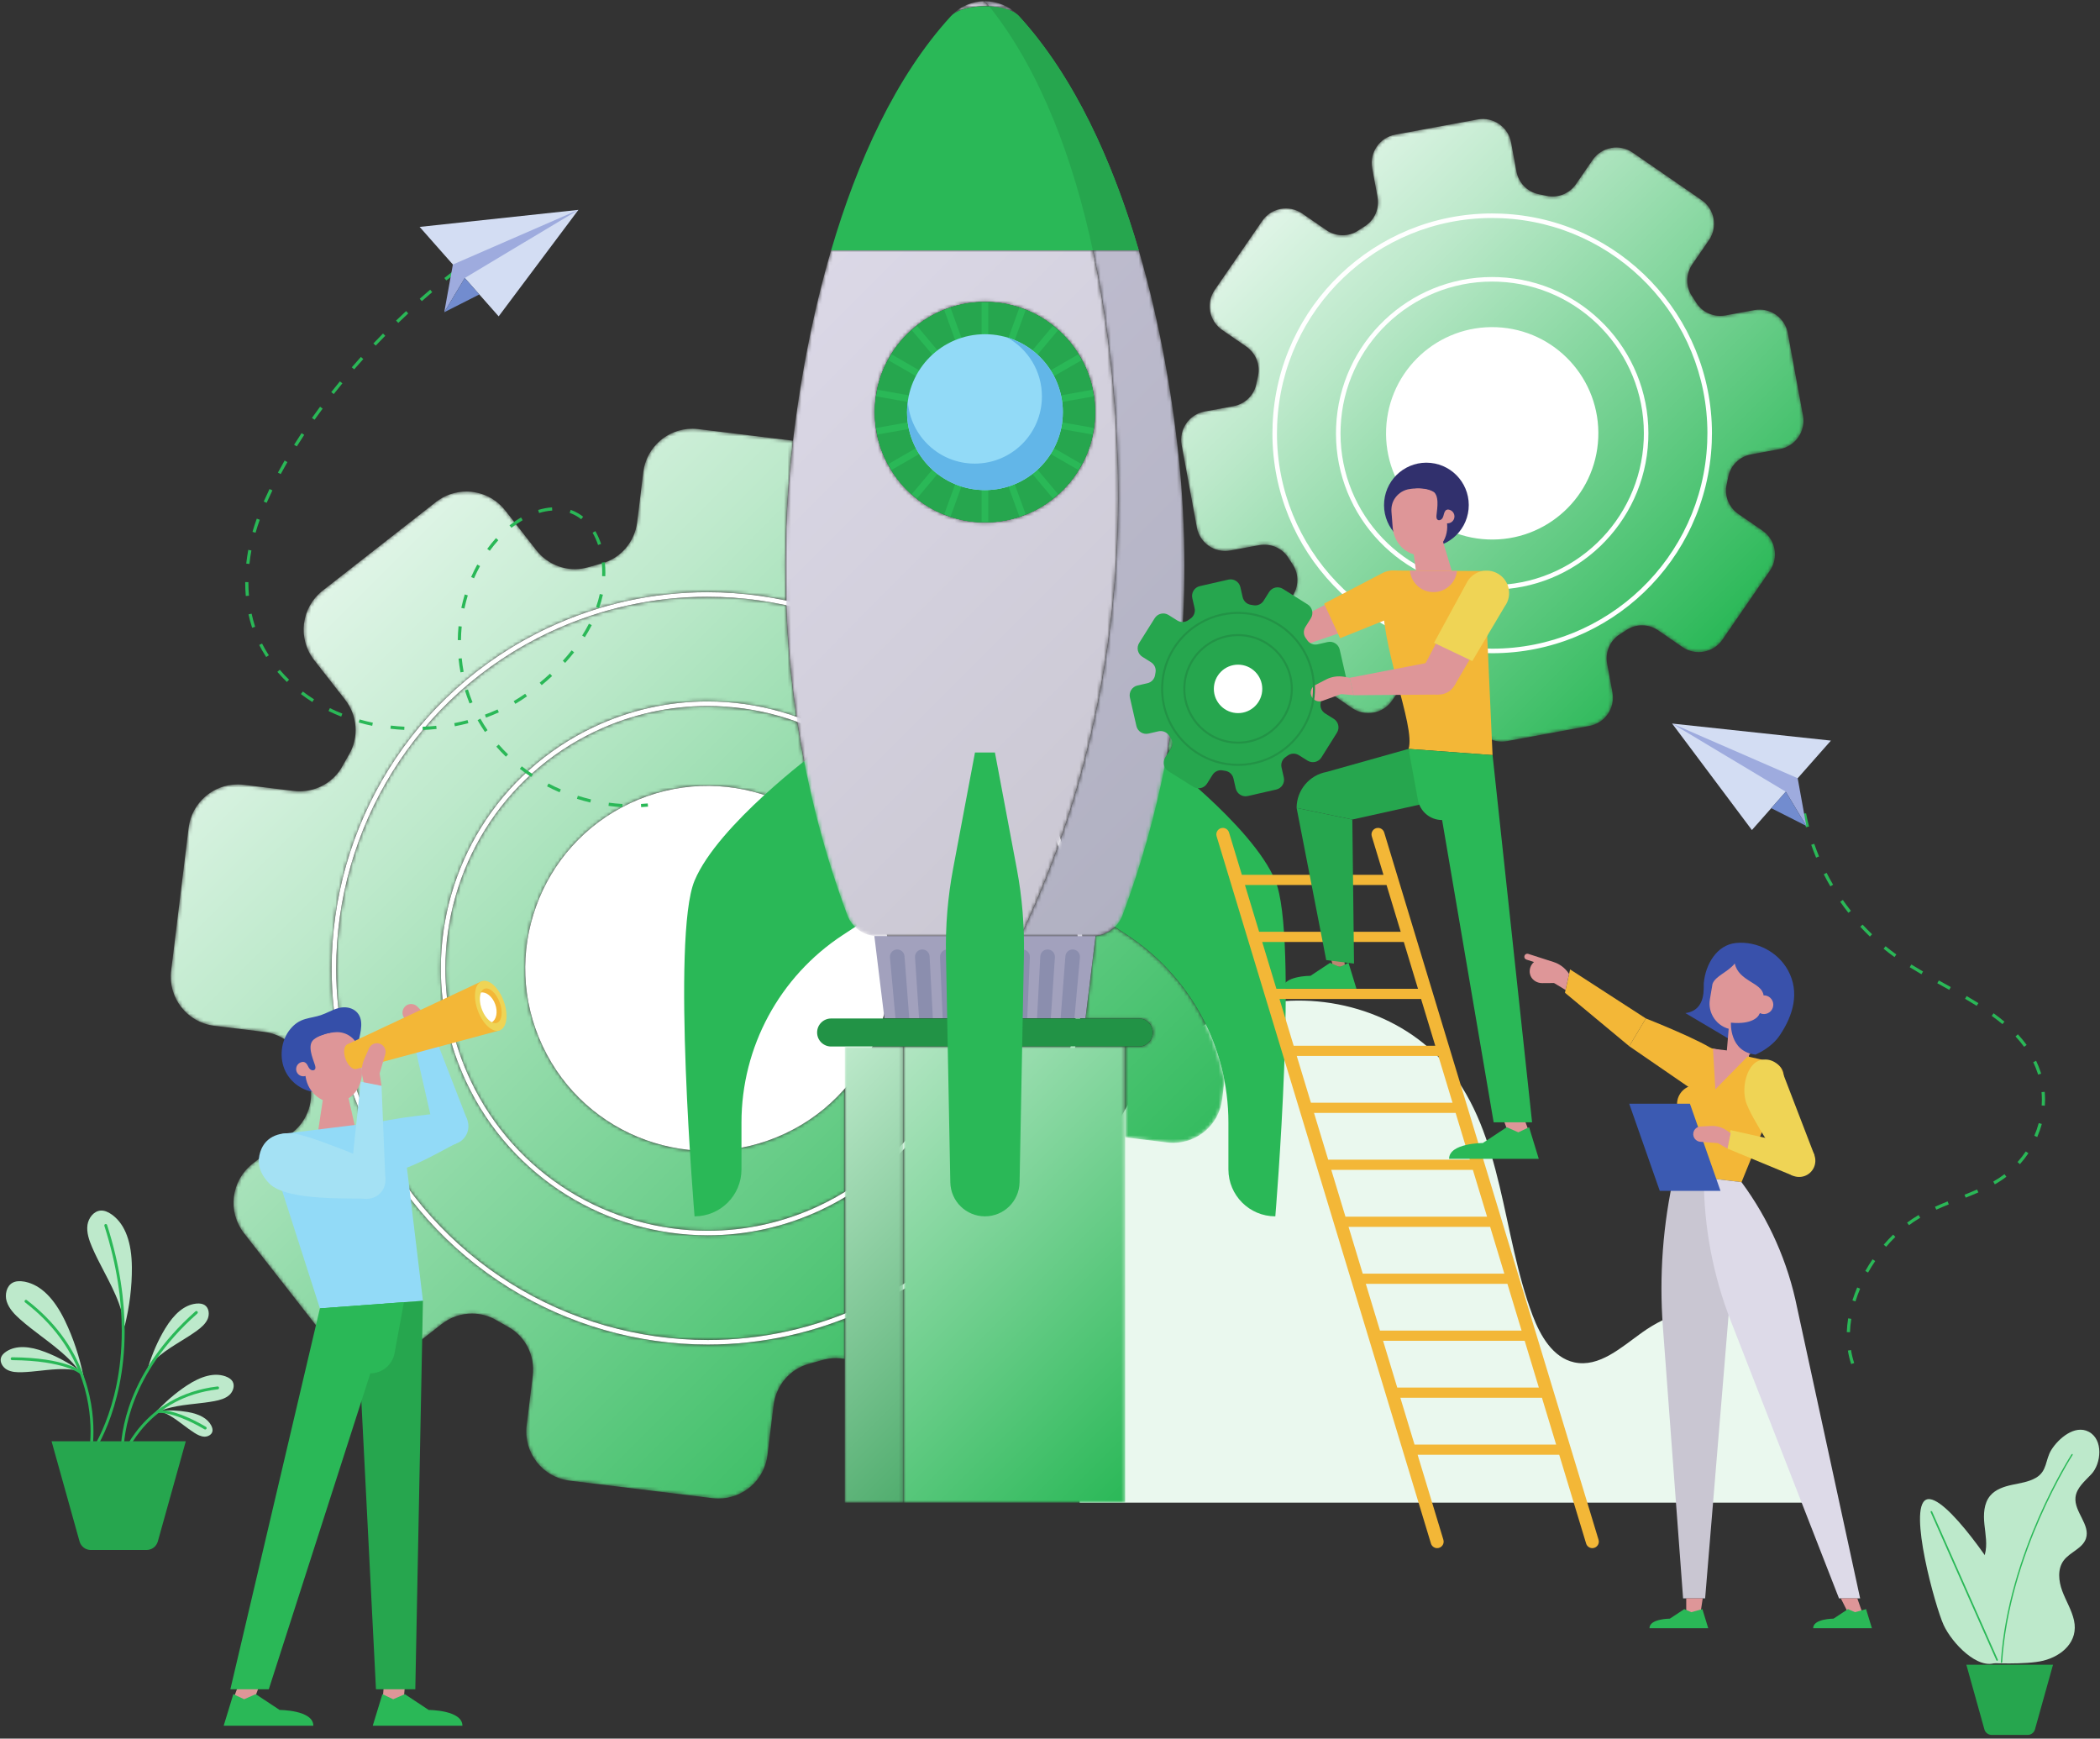 <svg width="604" height="500" viewBox="0 0 604 500" fill="none" xmlns="http://www.w3.org/2000/svg">
<rect x="0" y="0" width="604" height="500" fill="#333333" stroke="none"/>
<path d="M524.739 432.137C520.12 422.585 519.35 411.69 516.55 401.456C513.751 391.22 507.862 380.67 497.769 377.409C489.187 374.637 479.683 377.941 472.338 383.175C466.338 387.453 459.972 393.358 452.774 391.791C446.64 390.454 443.026 384.164 440.809 378.288C431.858 354.567 432.513 326.471 416.369 306.921C403.051 290.795 379.8 284.357 359.528 289.48C339.254 294.602 326.881 310.298 318.416 329.427C309.952 348.554 310.536 432.137 310.536 432.137H524.739Z" fill="#EAF8EE"/>
<mask id="mask0_2138_11272" style="mask-type:luminance" maskUnits="userSpaceOnUse" x="49" y="123" width="304" height="308">
<path d="M206.657 430.957C206.082 430.957 205.499 430.922 204.912 430.851L163.854 425.824C156.062 424.869 150.519 417.777 151.472 409.981L153.229 395.625C153.927 389.923 151.149 384.313 146.109 381.563C144.979 380.947 143.86 380.314 142.754 379.662C140.585 378.385 138.171 377.763 135.761 377.763C132.659 377.763 129.564 378.795 127.012 380.792L115.616 389.706C113.018 391.739 109.934 392.724 106.871 392.724C102.649 392.724 98.468 390.849 95.665 387.262L70.186 354.663C65.351 348.476 66.444 339.54 72.628 334.702L84.021 325.79C88.556 322.242 90.55 316.3 88.914 310.778C88.55 309.547 88.204 308.309 87.878 307.062C86.427 301.505 81.655 297.456 75.956 296.757L61.605 295.001C53.813 294.046 48.271 286.954 49.224 279.16L54.248 238.083C55.13 230.876 61.259 225.59 68.338 225.59C68.915 225.59 69.497 225.625 70.083 225.697L84.434 227.455C85.017 227.526 85.597 227.561 86.174 227.561C91.248 227.561 96.022 224.859 98.489 220.332C99.104 219.201 99.74 218.082 100.39 216.974C103.308 212.011 102.806 205.763 99.26 201.227L90.351 189.828C85.514 183.639 86.609 174.705 92.792 169.866L125.378 144.377C127.977 142.343 131.061 141.358 134.124 141.358C138.347 141.358 142.527 143.232 145.33 146.818L154.24 158.219C156.958 161.696 161.081 163.679 165.344 163.679C166.643 163.679 167.955 163.495 169.245 163.113C170.476 162.749 171.713 162.402 172.958 162.076C178.513 160.625 182.561 155.851 183.259 150.149L185.016 135.793C185.897 128.583 192.027 123.297 199.107 123.297C199.683 123.297 200.264 123.333 200.85 123.405L228.084 126.74C227.901 128.286 227.731 129.814 227.571 131.327C226.124 145.054 225.627 158.9 226.086 172.712C218.685 171.126 211.097 170.31 203.449 170.31C188.053 170.31 172.409 173.617 157.553 180.598C118.371 199.015 95.385 237.943 95.387 278.563C95.387 293.967 98.692 309.615 105.67 324.478C124.078 363.676 162.989 386.672 203.593 386.671C216.752 386.671 230.09 384.255 242.964 379.194V390.812C242.128 390.656 241.275 390.575 240.416 390.575C239.119 390.575 237.806 390.76 236.517 391.141C235.286 391.507 234.049 391.852 232.804 392.178C227.249 393.629 223.201 398.405 222.503 404.106L220.748 418.463C219.866 425.672 213.737 430.957 206.657 430.957ZM203.593 385.363C163.478 385.361 125.039 362.646 106.854 323.922C99.958 309.235 96.694 293.78 96.694 278.563C96.695 238.432 119.401 199.975 158.109 181.783C172.789 174.883 188.238 171.618 203.449 171.618C211.115 171.618 218.72 172.448 226.134 174.061C226.541 184.801 227.528 195.519 229.099 206.134C220.919 203.239 212.251 201.724 203.47 201.724C192.544 201.724 181.444 204.072 170.902 209.025C143.098 222.093 126.786 249.717 126.788 278.541C126.788 289.472 129.133 300.577 134.085 311.123C147.148 338.939 174.759 355.256 203.571 355.256C214.498 355.256 225.598 352.909 236.14 347.954C238.499 346.846 240.773 345.634 242.964 344.323V377.787C230.097 382.917 216.755 385.363 203.593 385.363ZM203.571 353.949C175.249 353.947 148.108 337.91 135.269 310.567C130.4 300.197 128.095 289.285 128.095 278.541C128.096 250.207 144.126 223.053 171.458 210.21C181.824 205.339 192.731 203.032 203.47 203.032C212.337 203.032 221.088 204.605 229.32 207.604C230.827 217.434 232.836 227.178 235.352 236.773C226.222 229.814 214.996 226.007 203.486 226.007C196.017 226.007 188.427 227.611 181.22 230.998C155.001 243.32 143.732 274.573 156.049 300.801C164.98 319.821 183.854 330.975 203.555 330.975C211.024 330.975 218.615 329.37 225.822 325.983C232.578 322.808 238.342 318.375 242.964 313.097V342.795C240.606 344.239 238.145 345.567 235.584 346.771C225.218 351.642 214.311 353.949 203.571 353.949ZM337.425 328.665C336.848 328.665 336.265 328.629 335.679 328.557L323.614 327.08V300.961H309.278H327.533C329.757 300.961 331.561 299.158 331.561 296.932C331.561 294.706 329.757 292.903 327.533 292.903H310.68C310.683 292.876 310.687 292.849 310.69 292.822H312.204L315.097 269.197H311.26H314.213C316.669 269.197 318.957 268.222 320.645 266.581L324.233 268.937C338.963 278.608 348.939 293.771 352.176 310.751L351.514 316.171C350.632 323.38 344.503 328.665 337.425 328.665ZM309.36 292.903H278.877C278.882 292.875 278.888 292.849 278.892 292.822H281.878H284.701H288.664H291.487H295.451H298.274H302.238H305.061H309.025H309.37C309.367 292.849 309.363 292.876 309.36 292.903ZM277.545 292.903H253.954C254.057 292.543 254.156 292.183 254.251 291.821L254.373 292.822H257.554H261.516H264.339H268.304H271.127H275.091H277.561C277.555 292.849 277.551 292.876 277.545 292.903ZM335.657 217.011C336.482 212.604 337.205 208.173 337.825 203.727C339.363 208.204 338.569 213.221 335.657 217.011Z" fill="white"/>
</mask>
<g mask="url(#mask0_2138_11272)">
<path d="M206.657 430.957C206.082 430.957 205.499 430.922 204.912 430.851L163.854 425.824C156.062 424.869 150.519 417.777 151.472 409.981L153.229 395.625C153.927 389.923 151.149 384.313 146.109 381.563C144.979 380.947 143.86 380.314 142.754 379.662C140.585 378.385 138.171 377.763 135.761 377.763C132.659 377.763 129.564 378.795 127.012 380.792L115.616 389.706C113.018 391.739 109.934 392.724 106.871 392.724C102.649 392.724 98.468 390.849 95.665 387.262L70.186 354.663C65.351 348.476 66.444 339.54 72.628 334.702L84.021 325.79C88.556 322.242 90.55 316.3 88.914 310.778C88.55 309.547 88.204 308.309 87.878 307.062C86.427 301.505 81.655 297.456 75.956 296.757L61.605 295.001C53.813 294.046 48.271 286.954 49.224 279.16L54.248 238.083C55.13 230.876 61.259 225.59 68.338 225.59C68.915 225.59 69.497 225.625 70.083 225.697L84.434 227.455C85.017 227.526 85.597 227.561 86.174 227.561C91.248 227.561 96.022 224.859 98.489 220.332C99.104 219.201 99.74 218.082 100.39 216.974C103.308 212.011 102.806 205.763 99.26 201.227L90.351 189.828C85.514 183.639 86.609 174.705 92.792 169.866L125.378 144.377C127.977 142.343 131.061 141.358 134.124 141.358C138.347 141.358 142.527 143.232 145.33 146.818L154.24 158.219C156.958 161.696 161.081 163.679 165.344 163.679C166.643 163.679 167.955 163.495 169.245 163.113C170.476 162.749 171.713 162.402 172.958 162.076C178.513 160.625 182.561 155.851 183.259 150.149L185.016 135.793C185.897 128.583 192.027 123.297 199.107 123.297C199.683 123.297 200.264 123.333 200.85 123.405L228.084 126.74C227.901 128.286 227.731 129.814 227.571 131.327C226.124 145.054 225.627 158.9 226.086 172.712C218.685 171.126 211.097 170.31 203.449 170.31C188.053 170.31 172.409 173.617 157.553 180.598C118.371 199.015 95.385 237.943 95.387 278.563C95.387 293.967 98.692 309.615 105.67 324.478C124.078 363.676 162.989 386.672 203.593 386.671C216.752 386.671 230.09 384.255 242.964 379.194V390.812C242.128 390.656 241.275 390.575 240.416 390.575C239.119 390.575 237.806 390.76 236.517 391.141C235.286 391.507 234.049 391.852 232.804 392.178C227.249 393.629 223.201 398.405 222.503 404.106L220.748 418.463C219.866 425.672 213.737 430.957 206.657 430.957ZM203.593 385.363C163.478 385.361 125.039 362.646 106.854 323.922C99.958 309.235 96.694 293.78 96.694 278.563C96.695 238.432 119.401 199.975 158.109 181.783C172.789 174.883 188.238 171.618 203.449 171.618C211.115 171.618 218.72 172.448 226.134 174.061C226.541 184.801 227.528 195.519 229.099 206.134C220.919 203.239 212.251 201.724 203.47 201.724C192.544 201.724 181.444 204.072 170.902 209.025C143.098 222.093 126.786 249.717 126.788 278.541C126.788 289.472 129.133 300.577 134.085 311.123C147.148 338.939 174.759 355.256 203.571 355.256C214.498 355.256 225.598 352.909 236.14 347.954C238.499 346.846 240.773 345.634 242.964 344.323V377.787C230.097 382.917 216.755 385.363 203.593 385.363ZM203.571 353.949C175.249 353.947 148.108 337.91 135.269 310.567C130.4 300.197 128.095 289.285 128.095 278.541C128.096 250.207 144.126 223.053 171.458 210.21C181.824 205.339 192.731 203.032 203.47 203.032C212.337 203.032 221.088 204.605 229.32 207.604C230.827 217.434 232.836 227.178 235.352 236.773C226.222 229.814 214.996 226.007 203.486 226.007C196.017 226.007 188.427 227.611 181.22 230.998C155.001 243.32 143.732 274.573 156.049 300.801C164.98 319.821 183.854 330.975 203.555 330.975C211.024 330.975 218.615 329.37 225.822 325.983C232.578 322.808 238.342 318.375 242.964 313.097V342.795C240.606 344.239 238.145 345.567 235.584 346.771C225.218 351.642 214.311 353.949 203.571 353.949ZM337.425 328.665C336.848 328.665 336.265 328.629 335.679 328.557L323.614 327.08V300.961H309.278H327.533C329.757 300.961 331.561 299.158 331.561 296.932C331.561 294.706 329.757 292.903 327.533 292.903H310.68C310.683 292.876 310.687 292.849 310.69 292.822H312.204L315.097 269.197H311.26H314.213C316.669 269.197 318.957 268.222 320.645 266.581L324.233 268.937C338.963 278.608 348.939 293.771 352.176 310.751L351.514 316.171C350.632 323.38 344.503 328.665 337.425 328.665ZM309.36 292.903H278.877C278.882 292.875 278.888 292.849 278.892 292.822H281.878H284.701H288.664H291.487H295.451H298.274H302.238H305.061H309.025H309.37C309.367 292.849 309.363 292.876 309.36 292.903ZM277.545 292.903H253.954C254.057 292.543 254.156 292.183 254.251 291.821L254.373 292.822H257.554H261.516H264.339H268.304H271.127H275.091H277.561C277.555 292.849 277.551 292.876 277.545 292.903ZM335.657 217.011C336.482 212.604 337.205 208.173 337.825 203.727C339.363 208.204 338.569 213.221 335.657 217.011Z" fill="url(#paint0_linear_2138_11272)"/>
</g>
<path d="M250.993 256.178C263.31 282.408 252.041 313.659 225.822 325.981C199.603 338.303 168.365 327.029 156.049 300.799C143.732 274.571 155.001 243.318 181.219 230.996C207.438 218.676 238.676 229.949 250.993 256.178Z" fill="white"/>
<path d="M272.366 246.137L271.775 246.415C276.643 256.785 278.947 267.698 278.949 278.441C278.947 306.776 262.916 333.927 235.586 346.773C225.22 351.644 214.312 353.95 203.572 353.95C175.251 353.949 148.109 337.912 135.271 310.568C130.402 300.198 128.096 289.286 128.096 278.543C128.098 250.208 144.128 223.055 171.46 210.211C181.825 205.34 192.733 203.034 203.472 203.034C231.794 203.035 258.935 219.072 271.775 246.415L272.366 246.137L272.957 245.859C259.896 218.044 232.283 201.724 203.472 201.726C192.546 201.726 181.445 204.073 170.904 209.027C143.1 222.095 126.788 249.719 126.789 278.543C126.789 289.473 129.134 300.578 134.087 311.124C147.149 338.94 174.76 355.258 203.572 355.258C214.5 355.258 225.6 352.91 236.141 347.956C263.945 334.889 280.256 307.265 280.256 278.441C280.256 267.51 277.91 256.405 272.957 245.859L272.366 246.137Z" fill="white"/>
<path d="M300.779 232.784L300.187 233.062C307.083 247.748 310.348 263.205 310.348 278.422C310.347 318.551 287.642 357.008 248.932 375.2C234.253 382.099 218.803 385.364 203.593 385.364C163.478 385.363 125.039 362.648 106.854 323.923C99.958 309.236 96.694 293.781 96.694 278.564C96.695 238.434 119.401 199.977 158.109 181.784C172.789 174.885 188.238 171.619 203.449 171.619C243.562 171.621 282.003 194.336 300.187 233.062L300.779 232.784L301.371 232.506C282.963 193.306 244.053 170.31 203.449 170.312C188.053 170.312 172.409 173.618 157.553 180.6C118.371 199.017 95.385 237.944 95.387 278.564C95.387 293.968 98.692 309.617 105.67 324.479C124.078 363.678 162.989 386.673 203.593 386.672C218.99 386.672 234.633 383.365 249.489 376.384C288.671 357.968 311.657 319.042 311.656 278.422C311.656 263.018 308.351 247.368 301.371 232.506L300.779 232.784Z" fill="white"/>
<mask id="mask1_2138_11272" style="mask-type:luminance" maskUnits="userSpaceOnUse" x="339" y="34" width="180" height="180">
<path d="M489.41 57.538L469.578 43.876C465.813 41.283 460.661 42.233 458.07 45.998L453.297 52.934C451.401 55.687 448.026 57.06 444.77 56.311C444.039 56.144 443.306 55.988 442.573 55.846C439.285 55.202 436.757 52.571 436.149 49.275L434.622 40.991C433.794 36.494 429.478 33.523 424.985 34.351L401.304 38.72C396.811 39.55 393.839 43.866 394.667 48.361L396.196 56.646C396.803 59.943 395.379 63.303 392.536 65.077C391.903 65.473 391.274 65.879 390.651 66.297C387.875 68.157 384.234 68.08 381.481 66.184L374.548 61.409C370.785 58.815 365.633 59.765 363.042 63.531L349.386 83.372C346.794 87.137 347.744 92.292 351.507 94.885L358.44 99.659C361.192 101.555 362.565 104.931 361.816 108.191C361.647 108.921 361.493 109.653 361.35 110.387C360.706 113.677 358.077 116.205 354.782 116.814L346.502 118.341C342.007 119.171 339.037 123.487 339.865 127.982L344.232 151.673C345.061 156.168 349.376 159.141 353.869 158.313L362.151 156.785C365.446 156.177 368.803 157.601 370.577 160.445C370.972 161.079 371.379 161.709 371.798 162.331C373.656 165.109 373.578 168.751 371.683 171.506L366.91 178.44C364.319 182.206 365.268 187.36 369.031 189.954L388.866 203.615C392.629 206.208 397.781 205.258 400.373 201.492L405.145 194.558C407.041 191.802 410.415 190.432 413.674 191.18C414.402 191.347 415.135 191.502 415.868 191.646C419.158 192.289 421.684 194.92 422.293 198.216L423.82 206.5C424.649 210.997 428.964 213.968 433.457 213.138L457.137 208.77C461.631 207.941 464.602 203.623 463.774 199.128L462.246 190.845C461.639 187.547 463.063 184.188 465.905 182.414C466.539 182.018 467.167 181.612 467.791 181.195C470.567 179.333 474.208 179.411 476.96 181.307L483.893 186.083C487.656 188.675 492.809 187.724 495.401 183.96L509.057 164.12C511.648 160.353 510.698 155.199 506.935 152.606L500.002 147.831C497.25 145.934 495.877 142.56 496.627 139.302C496.794 138.57 496.949 137.836 497.092 137.104C497.736 133.814 500.365 131.284 503.66 130.677L511.94 129.148C516.434 128.32 519.406 124.002 518.577 119.509L514.21 95.816C513.38 91.321 509.066 88.35 504.573 89.178L496.291 90.706C492.996 91.314 489.639 89.89 487.865 87.046C487.469 86.412 487.062 85.782 486.646 85.16C484.785 82.382 484.863 78.738 486.759 75.985L491.533 69.05C494.123 65.284 493.173 60.13 489.41 57.538Z" fill="white"/>
</mask>
<g mask="url(#mask1_2138_11272)">
<path d="M489.41 57.538L469.578 43.876C465.813 41.283 460.661 42.233 458.07 45.998L453.297 52.934C451.401 55.687 448.026 57.06 444.77 56.311C444.039 56.144 443.306 55.988 442.573 55.846C439.285 55.202 436.757 52.571 436.149 49.275L434.622 40.991C433.794 36.494 429.478 33.523 424.985 34.351L401.304 38.72C396.811 39.55 393.839 43.866 394.667 48.361L396.196 56.646C396.803 59.943 395.379 63.303 392.536 65.077C391.903 65.473 391.274 65.879 390.651 66.297C387.875 68.157 384.234 68.08 381.481 66.184L374.548 61.409C370.785 58.815 365.633 59.765 363.042 63.531L349.386 83.372C346.794 87.137 347.744 92.292 351.507 94.885L358.44 99.659C361.192 101.555 362.565 104.931 361.816 108.191C361.647 108.921 361.493 109.653 361.35 110.387C360.706 113.677 358.077 116.205 354.782 116.814L346.502 118.341C342.007 119.171 339.037 123.487 339.865 127.982L344.232 151.673C345.061 156.168 349.376 159.141 353.869 158.313L362.151 156.785C365.446 156.177 368.803 157.601 370.577 160.445C370.972 161.079 371.379 161.709 371.798 162.331C373.656 165.109 373.578 168.751 371.683 171.506L366.91 178.44C364.319 182.206 365.268 187.36 369.031 189.954L388.866 203.615C392.629 206.208 397.781 205.258 400.373 201.492L405.145 194.558C407.041 191.802 410.415 190.432 413.674 191.18C414.402 191.347 415.135 191.502 415.868 191.646C419.158 192.289 421.684 194.92 422.293 198.216L423.82 206.5C424.649 210.997 428.964 213.968 433.457 213.138L457.137 208.77C461.631 207.941 464.602 203.623 463.774 199.128L462.246 190.845C461.639 187.547 463.063 184.188 465.905 182.414C466.539 182.018 467.167 181.612 467.791 181.195C470.567 179.333 474.208 179.411 476.96 181.307L483.893 186.083C487.656 188.675 492.809 187.724 495.401 183.96L509.057 164.12C511.648 160.353 510.698 155.199 506.935 152.606L500.002 147.831C497.25 145.934 495.877 142.56 496.627 139.302C496.794 138.57 496.949 137.836 497.092 137.104C497.736 133.814 500.365 131.284 503.66 130.677L511.94 129.148C516.434 128.32 519.406 124.002 518.577 119.509L514.21 95.816C513.38 91.321 509.066 88.35 504.573 89.178L496.291 90.706C492.996 91.314 489.639 89.89 487.865 87.046C487.469 86.412 487.062 85.782 486.646 85.16C484.785 82.382 484.863 78.738 486.759 75.985L491.533 69.05C494.123 65.284 493.173 60.13 489.41 57.538Z" fill="url(#paint1_linear_2138_11272)"/>
</g>
<path d="M459.69 125.903C458.981 142.758 444.748 155.846 427.9 155.137C411.052 154.427 397.97 140.189 398.68 123.334C399.389 106.478 413.621 93.389 430.468 94.1C447.316 94.809 460.399 109.047 459.69 125.903Z" fill="white"/>
<path d="M473.421 126.482L472.769 126.455C471.782 149.912 452.459 168.263 429.213 168.263C428.593 168.263 427.971 168.25 427.347 168.223C403.901 167.237 385.557 147.908 385.557 124.651C385.557 124.031 385.57 123.409 385.597 122.783C386.582 99.328 405.903 80.976 429.15 80.976C429.77 80.976 430.392 80.989 431.017 81.016C454.464 82.001 472.807 101.332 472.807 124.59C472.807 125.209 472.794 125.831 472.769 126.455L473.421 126.482L474.074 126.511C474.101 125.868 474.114 125.227 474.114 124.59C474.114 100.633 455.223 80.726 431.073 79.708C430.429 79.681 429.788 79.668 429.15 79.668C405.204 79.668 385.308 98.569 384.29 122.728C384.263 123.372 384.25 124.013 384.25 124.651C384.25 148.607 403.143 168.512 427.291 169.531C427.935 169.558 428.575 169.57 429.213 169.57C453.158 169.57 473.056 150.671 474.074 126.511L473.421 126.482Z" fill="white"/>
<path d="M491.678 127.253L491.025 127.226C489.625 160.508 462.211 186.548 429.225 186.548C428.346 186.548 427.463 186.529 426.577 186.491C393.309 185.091 367.28 157.664 367.28 124.665C367.28 123.786 367.298 122.902 367.337 122.016C368.737 88.732 396.15 62.694 429.136 62.694C430.015 62.694 430.898 62.712 431.785 62.751C465.053 64.15 491.081 91.576 491.081 124.576C491.081 125.455 491.063 126.339 491.025 127.226L491.678 127.253L492.332 127.281C492.37 126.376 492.389 125.474 492.389 124.576C492.389 90.877 465.811 62.875 431.84 61.443C430.935 61.404 430.034 61.386 429.136 61.386C395.451 61.386 367.461 87.973 366.029 121.96C365.991 122.865 365.973 123.767 365.973 124.665C365.973 158.365 392.55 186.366 426.522 187.799C427.426 187.837 428.328 187.855 429.225 187.855C462.91 187.855 490.9 161.267 492.332 127.281L491.678 127.253Z" fill="white"/>
<path d="M327.531 300.961H239.045C236.819 300.961 235.016 299.158 235.016 296.931C235.016 294.706 236.819 292.903 239.045 292.903H327.531C329.756 292.903 331.559 294.706 331.559 296.931C331.559 299.158 329.756 300.961 327.531 300.961Z" fill="#229346"/>
<mask id="mask2_2138_11272" style="mask-type:luminance" maskUnits="userSpaceOnUse" x="242" y="300" width="82" height="133">
<path d="M323.614 432.137H259.826V300.959H242.965V432.137V390.81V379.192V377.785V344.321V342.793V313.096V300.959H250.92H309.279H323.614V327.079V432.137Z" fill="white"/>
</mask>
<g mask="url(#mask2_2138_11272)">
<path d="M323.614 432.137H259.826V300.959H242.965V432.137V390.81V379.192V377.785V344.321V342.793V313.096V300.959H250.92H309.279H323.614V327.079V432.137Z" fill="url(#paint2_linear_2138_11272)"/>
</g>
<mask id="mask3_2138_11272" style="mask-type:luminance" maskUnits="userSpaceOnUse" x="242" y="300" width="18" height="133">
<path d="M242.965 432.137H259.826V300.959H242.965V432.137Z" fill="white"/>
</mask>
<g mask="url(#mask3_2138_11272)">
<path d="M242.965 432.137H259.826V300.959H242.965V432.137Z" fill="url(#paint3_linear_2138_11272)"/>
</g>
<path d="M332.043 216.402C332.043 216.402 360.061 237.165 366.806 253.255C373.551 269.347 366.806 349.801 366.806 349.801C359.355 349.801 353.315 343.758 353.315 336.304V322.836C353.315 301.116 342.382 280.855 324.231 268.937L320.109 266.232L332.043 216.402Z" fill="#2AB857"/>
<path d="M234.534 216.402C234.534 216.402 206.517 237.165 199.77 253.255C193.027 269.347 199.77 349.801 199.77 349.801C207.221 349.801 213.261 343.758 213.261 336.304V322.836C213.261 301.116 224.194 280.856 242.347 268.937L246.467 266.232L234.534 216.402Z" fill="#2AB857"/>
<mask id="mask4_2138_11272" style="mask-type:luminance" maskUnits="userSpaceOnUse" x="225" y="0" width="97" height="270">
<path d="M293.283 269.195H252.366C248.506 269.195 245.062 266.788 243.711 263.173C240.483 254.531 237.698 245.716 235.353 236.771C232.838 227.177 230.829 217.432 229.321 207.602C229.246 207.112 229.173 206.624 229.1 206.133C227.529 195.517 226.543 184.8 226.136 174.059C226.119 173.609 226.103 173.161 226.087 172.71C225.628 158.899 226.126 145.052 227.572 131.326C227.732 129.812 227.902 128.285 228.085 126.739C232.755 87.279 245.132 38.315 270.561 7.995C256.229 25.087 246.043 48.105 239.048 72.001H314.331C318.95 93.522 321.049 115.614 321.529 134.984C322.659 180.458 313.596 226.417 294.422 267.392C294.114 268.049 293.718 268.639 293.283 269.195ZM251.603 118.607C251.644 136.079 265.815 150.229 283.29 150.229C300.765 150.229 314.936 136.079 314.977 118.607C314.977 118.602 314.977 118.6 314.977 118.595C314.977 118.573 314.977 118.551 314.977 118.529C314.977 118.506 314.977 118.485 314.977 118.462C314.977 118.458 314.977 118.453 314.977 118.449C314.935 100.978 300.765 86.826 283.29 86.826C265.815 86.826 251.644 100.977 251.603 118.451C251.603 118.453 251.603 118.458 251.603 118.462C251.603 118.483 251.603 118.506 251.603 118.529C251.603 118.551 251.603 118.574 251.603 118.595C251.603 118.6 251.603 118.602 251.603 118.607ZM270.667 7.871C270.687 7.846 270.708 7.821 270.728 7.798C270.707 7.822 270.687 7.846 270.667 7.871ZM270.759 7.76C270.776 7.741 270.793 7.72 270.81 7.7C270.793 7.72 270.776 7.74 270.759 7.76ZM270.85 7.653C270.863 7.636 270.878 7.621 270.891 7.604C270.877 7.621 270.864 7.636 270.85 7.653ZM271.024 7.446C271.029 7.444 271.032 7.439 271.034 7.435C271.032 7.439 271.029 7.442 271.024 7.446ZM273.508 4.631C276.133 1.775 279.712 0.348 283.29 0.348C286.755 0.348 290.222 1.688 292.819 4.364C290.223 1.689 286.76 0.363 283.296 0.363C283.148 0.363 283.001 0.365 282.853 0.37C283.419 0.807 283.959 1.286 284.464 1.818C284.074 1.8 283.683 1.791 283.29 1.791C279.279 1.791 275.268 2.737 273.508 4.631Z" fill="white"/>
</mask>
<g mask="url(#mask4_2138_11272)">
<path d="M293.283 269.195H252.366C248.506 269.195 245.062 266.788 243.711 263.173C240.483 254.531 237.698 245.716 235.353 236.771C232.838 227.177 230.829 217.432 229.321 207.602C229.246 207.112 229.173 206.624 229.1 206.133C227.529 195.517 226.543 184.8 226.136 174.059C226.119 173.609 226.103 173.161 226.087 172.71C225.628 158.899 226.126 145.052 227.572 131.326C227.732 129.812 227.902 128.285 228.085 126.739C232.755 87.279 245.132 38.315 270.561 7.995C256.229 25.087 246.043 48.105 239.048 72.001H314.331C318.95 93.522 321.049 115.614 321.529 134.984C322.659 180.458 313.596 226.417 294.422 267.392C294.114 268.049 293.718 268.639 293.283 269.195ZM251.603 118.607C251.644 136.079 265.815 150.229 283.29 150.229C300.765 150.229 314.936 136.079 314.977 118.607C314.977 118.602 314.977 118.6 314.977 118.595C314.977 118.573 314.977 118.551 314.977 118.529C314.977 118.506 314.977 118.485 314.977 118.462C314.977 118.458 314.977 118.453 314.977 118.449C314.935 100.978 300.765 86.826 283.29 86.826C265.815 86.826 251.644 100.977 251.603 118.451C251.603 118.453 251.603 118.458 251.603 118.462C251.603 118.483 251.603 118.506 251.603 118.529C251.603 118.551 251.603 118.574 251.603 118.595C251.603 118.6 251.603 118.602 251.603 118.607ZM270.667 7.871C270.687 7.846 270.708 7.821 270.728 7.798C270.707 7.822 270.687 7.846 270.667 7.871ZM270.759 7.76C270.776 7.741 270.793 7.72 270.81 7.7C270.793 7.72 270.776 7.74 270.759 7.76ZM270.85 7.653C270.863 7.636 270.878 7.621 270.891 7.604C270.877 7.621 270.864 7.636 270.85 7.653ZM271.024 7.446C271.029 7.444 271.032 7.439 271.034 7.435C271.032 7.439 271.029 7.442 271.024 7.446ZM273.508 4.631C276.133 1.775 279.712 0.348 283.29 0.348C286.755 0.348 290.222 1.688 292.819 4.364C290.223 1.689 286.76 0.363 283.296 0.363C283.148 0.363 283.001 0.365 282.853 0.37C283.419 0.807 283.959 1.286 284.464 1.818C284.074 1.8 283.683 1.791 283.29 1.791C279.279 1.791 275.268 2.737 273.508 4.631Z" fill="url(#paint4_linear_2138_11272)"/>
</g>
<path d="M327.533 72.004C320.069 46.513 308.979 22.024 293.095 4.659C289.6 0.838 276.978 0.838 273.485 4.659C257.601 22.024 246.51 46.513 239.047 72.004H327.533Z" fill="#2AB857"/>
<path d="M293.058 4.621C293.058 4.62 293.058 4.621 293.058 4.62C292.978 4.533 292.899 4.449 292.816 4.366C292.899 4.449 292.978 4.535 293.058 4.621Z" fill="#DDDAE4"/>
<mask id="mask5_2138_11272" style="mask-type:luminance" maskUnits="userSpaceOnUse" x="282" y="0" width="59" height="270">
<path d="M314.213 269.195H293.281C293.716 268.639 294.112 268.049 294.42 267.392C313.595 226.417 322.657 180.458 321.527 134.984C321.047 115.614 318.948 93.522 314.329 72.001H327.532C320.857 49.201 311.279 27.202 297.966 10.387C323.052 42.068 334.878 92.141 339.008 131.326C340.105 141.747 340.657 152.236 340.657 162.729C340.658 181.585 338.879 200.448 335.295 218.912C332.364 234.004 328.227 248.829 322.869 263.173C322.377 264.488 321.608 265.642 320.644 266.58C318.957 268.221 316.668 269.195 314.213 269.195ZM297.959 10.377C297.933 10.347 297.908 10.313 297.884 10.283C297.909 10.316 297.932 10.344 297.959 10.377ZM297.871 10.266C297.847 10.236 297.824 10.21 297.801 10.18C297.825 10.21 297.845 10.235 297.871 10.266ZM297.783 10.157C297.763 10.132 297.742 10.104 297.72 10.078C297.742 10.104 297.762 10.13 297.783 10.157ZM297.633 9.967C297.628 9.963 297.625 9.958 297.621 9.954C297.625 9.958 297.628 9.964 297.633 9.967ZM297.552 9.868C297.549 9.863 297.545 9.859 297.542 9.855C297.546 9.859 297.549 9.863 297.552 9.868ZM297.468 9.763C297.465 9.76 297.467 9.76 297.464 9.758C297.465 9.76 297.467 9.761 297.468 9.763ZM293.059 4.618C291.466 2.917 288.054 1.984 284.462 1.818C283.957 1.286 283.417 0.807 282.852 0.37C282.999 0.366 283.146 0.363 283.294 0.363C286.758 0.363 290.222 1.689 292.818 4.364C292.9 4.448 292.979 4.531 293.059 4.618Z" fill="white"/>
</mask>
<g mask="url(#mask5_2138_11272)">
<path d="M314.213 269.195H293.281C293.716 268.639 294.112 268.049 294.42 267.392C313.595 226.417 322.657 180.458 321.527 134.984C321.047 115.614 318.948 93.522 314.329 72.001H327.532C320.857 49.201 311.279 27.202 297.966 10.387C323.052 42.068 334.878 92.141 339.008 131.326C340.105 141.747 340.657 152.236 340.657 162.729C340.658 181.585 338.879 200.448 335.295 218.912C332.364 234.004 328.227 248.829 322.869 263.173C322.377 264.488 321.608 265.642 320.644 266.58C318.957 268.221 316.668 269.195 314.213 269.195ZM297.959 10.377C297.933 10.347 297.908 10.313 297.884 10.283C297.909 10.316 297.932 10.344 297.959 10.377ZM297.871 10.266C297.847 10.236 297.824 10.21 297.801 10.18C297.825 10.21 297.845 10.235 297.871 10.266ZM297.783 10.157C297.763 10.132 297.742 10.104 297.72 10.078C297.742 10.104 297.762 10.13 297.783 10.157ZM297.633 9.967C297.628 9.963 297.625 9.958 297.621 9.954C297.625 9.958 297.628 9.964 297.633 9.967ZM297.552 9.868C297.549 9.863 297.545 9.859 297.542 9.855C297.546 9.859 297.549 9.863 297.552 9.868ZM297.468 9.763C297.465 9.76 297.467 9.76 297.464 9.758C297.465 9.76 297.467 9.761 297.468 9.763ZM293.059 4.618C291.466 2.917 288.054 1.984 284.462 1.818C283.957 1.286 283.417 0.807 282.852 0.37C282.999 0.366 283.146 0.363 283.294 0.363C286.758 0.363 290.222 1.689 292.818 4.364C292.9 4.448 292.979 4.531 293.059 4.618Z" fill="url(#paint5_linear_2138_11272)"/>
</g>
<path d="M327.531 72.004H314.328C308.788 46.204 299.623 21.227 285.275 2.767C285.017 2.434 284.745 2.119 284.461 1.821C288.052 1.987 291.465 2.92 293.057 4.621C293.057 4.622 293.057 4.621 293.057 4.622C293.069 4.634 293.08 4.645 293.091 4.658C294.591 6.297 296.048 8 297.463 9.761C297.465 9.763 297.464 9.763 297.467 9.766C297.491 9.795 297.516 9.828 297.541 9.858C297.543 9.862 297.548 9.866 297.55 9.871C297.573 9.899 297.597 9.929 297.62 9.957C297.624 9.961 297.627 9.966 297.631 9.97C297.66 10.008 297.689 10.044 297.719 10.081C297.74 10.107 297.762 10.134 297.782 10.16C297.787 10.166 297.794 10.175 297.8 10.183C297.823 10.212 297.845 10.239 297.869 10.269C297.872 10.273 297.879 10.282 297.882 10.286C297.906 10.316 297.932 10.35 297.957 10.38C297.959 10.383 297.963 10.387 297.964 10.39C311.278 27.205 320.855 49.204 327.531 72.004Z" fill="#26A64E"/>
<path d="M312.202 292.82H254.371L251.48 269.195H315.095L312.202 292.82Z" fill="#A2A1BD"/>
<path d="M261.515 292.82H257.552L255.97 275.339C255.858 274.111 256.825 273.052 258.058 273.052C259.154 273.052 260.066 273.895 260.15 274.991L261.515 292.82Z" fill="#8B8EAE"/>
<path d="M268.305 292.82H264.341L263.173 275.29C263.093 274.078 264.053 273.052 265.265 273.052H265.274C266.388 273.052 267.31 273.925 267.368 275.04L268.305 292.82Z" fill="#8B8EAE"/>
<path d="M275.089 292.82H271.125L270.373 275.239C270.322 274.047 271.275 273.052 272.469 273.052H272.48C273.616 273.052 274.544 273.955 274.577 275.09L275.089 292.82Z" fill="#8B8EAE"/>
<path d="M281.876 292.82H277.912L277.579 275.189C277.556 274.015 278.502 273.052 279.676 273.052H279.69C280.844 273.052 281.782 273.985 281.788 275.139L281.876 292.82Z" fill="#8B8EAE"/>
<path d="M288.662 292.82H284.699L284.787 275.139C284.793 273.985 285.73 273.052 286.884 273.052H286.9C288.072 273.052 289.018 274.015 288.997 275.189L288.662 292.82Z" fill="#8B8EAE"/>
<path d="M295.453 292.82H291.488L292 275.09C292.033 273.955 292.961 273.052 294.097 273.052H294.11C295.302 273.052 296.256 274.047 296.205 275.239L295.453 292.82Z" fill="#8B8EAE"/>
<path d="M302.238 292.82H298.273L299.211 275.04C299.27 273.925 300.19 273.052 301.306 273.052H301.313C302.527 273.052 303.487 274.078 303.406 275.29L302.238 292.82Z" fill="#8B8EAE"/>
<path d="M309.027 292.82H305.062L306.428 274.991C306.513 273.895 307.423 273.052 308.521 273.052C309.753 273.052 310.72 274.111 310.609 275.339L309.027 292.82Z" fill="#8B8EAE"/>
<path d="M283.29 349.801C277.871 349.801 273.444 345.466 273.33 340.046L272.082 274.663C271.905 266.327 272.594 257.994 274.136 249.799L280.423 216.402H286.158L292.445 249.799C293.988 257.994 294.675 266.327 294.498 274.663L293.25 340.046C293.135 345.466 288.71 349.801 283.29 349.801Z" fill="#2AB857"/>
<path d="M314.976 118.53C314.976 136.038 300.789 150.23 283.289 150.23C265.788 150.23 251.602 136.038 251.602 118.53C251.602 101.021 265.788 86.828 283.289 86.828C300.789 86.828 314.976 101.021 314.976 118.53Z" fill="#2AB857"/>
<path d="M310.234 101.852C308.625 99.255 306.65 96.907 304.382 94.88L287.539 114.961L310.234 101.852Z" fill="#26A64E"/>
<path d="M311.202 103.518L288.504 116.629L314.317 112.076C313.69 109.043 312.63 106.168 311.202 103.518Z" fill="#26A64E"/>
<path d="M286.066 113.719L302.907 93.641C300.531 91.764 297.884 90.222 295.029 89.082L286.066 113.719Z" fill="#26A64E"/>
<path d="M284.254 113.062L293.217 88.424C290.385 87.489 287.376 86.946 284.254 86.853V113.062Z" fill="#26A64E"/>
<path d="M279.035 114.961L262.193 94.88C259.926 96.907 257.951 99.255 256.34 101.852L279.035 114.961Z" fill="#26A64E"/>
<path d="M314.647 123.082C314.86 121.594 314.976 120.076 314.976 118.53C314.976 116.983 314.861 115.465 314.647 113.977L288.84 118.53L314.647 123.082Z" fill="#26A64E"/>
<path d="M287.539 122.099L304.382 142.18C306.65 140.153 308.624 137.805 310.234 135.208L287.539 122.099Z" fill="#26A64E"/>
<path d="M256.34 135.208C257.951 137.805 259.926 140.153 262.193 142.18L279.035 122.099L256.34 135.208Z" fill="#26A64E"/>
<path d="M251.931 113.977C251.718 115.465 251.602 116.983 251.602 118.53C251.602 120.076 251.718 121.594 251.931 123.082L277.738 118.53L251.931 113.977Z" fill="#26A64E"/>
<path d="M282.327 86.853C279.203 86.946 276.195 87.489 273.363 88.424L282.327 113.062V86.853Z" fill="#26A64E"/>
<path d="M284.254 123.999V150.207C287.376 150.113 290.385 149.57 293.217 148.635L284.254 123.999Z" fill="#26A64E"/>
<path d="M286.066 123.34L295.029 147.977C297.884 146.836 300.531 145.294 302.907 143.418L286.066 123.34Z" fill="#26A64E"/>
<path d="M288.504 120.428L311.202 133.539C312.63 130.889 313.69 128.016 314.317 124.982L288.504 120.428Z" fill="#26A64E"/>
<path d="M282.327 123.999L273.363 148.635C276.195 149.57 279.203 150.113 282.327 150.207V123.999Z" fill="#26A64E"/>
<path d="M278.071 120.428L252.258 124.982C252.884 128.016 253.946 130.889 255.373 133.539L278.071 120.428Z" fill="#26A64E"/>
<path d="M278.071 116.629L255.373 103.518C253.946 106.168 252.884 109.043 252.258 112.076L278.071 116.629Z" fill="#26A64E"/>
<path d="M280.513 113.719L271.549 89.082C268.695 90.222 266.047 91.764 263.672 93.641L280.513 113.719Z" fill="#26A64E"/>
<path d="M280.513 123.34L263.672 143.418C266.047 145.294 268.695 146.836 271.549 147.977L280.513 123.34Z" fill="#26A64E"/>
<path d="M305.695 118.53C305.695 130.91 295.664 140.945 283.289 140.945C270.914 140.945 260.883 130.91 260.883 118.53C260.883 106.15 270.914 96.113 283.289 96.113C295.664 96.113 305.695 106.15 305.695 118.53Z" fill="#92DAF7"/>
<path d="M305.695 118.298C305.695 118.295 305.695 118.291 305.693 118.288C305.695 118.291 305.695 118.294 305.695 118.298Z" fill="#3C62B7"/>
<path d="M283.289 140.945C282.967 140.945 282.645 140.938 282.326 140.924C280.316 140.84 278.376 140.49 276.537 139.91C275.92 139.714 275.316 139.494 274.725 139.249C272.895 138.491 271.185 137.497 269.637 136.306C269.128 135.913 268.636 135.5 268.161 135.066C266.714 133.74 265.441 132.226 264.382 130.564C264.037 130.022 263.714 129.466 263.416 128.894C262.518 127.172 261.834 125.318 261.406 123.369C261.268 122.745 261.156 122.111 261.073 121.469C260.947 120.507 260.883 119.527 260.883 118.53C260.883 117.504 260.975 116.506 261.108 115.518C261.885 125.48 270.195 133.327 280.353 133.327C291.025 133.327 299.675 124.672 299.675 113.996C299.675 106.683 295.613 100.318 289.624 97.036C298.729 99.718 305.43 108.018 305.688 117.934V117.935C305.689 117.975 305.689 118.013 305.691 118.052C305.691 118.053 305.691 118.053 305.691 118.055C305.691 118.073 305.691 118.091 305.692 118.11C305.692 118.113 305.692 118.114 305.692 118.117C305.692 118.135 305.692 118.154 305.692 118.172V118.174C305.694 118.192 305.694 118.211 305.694 118.229C305.694 118.23 305.694 118.232 305.694 118.233C305.694 118.25 305.694 118.27 305.694 118.287C305.695 118.29 305.695 118.294 305.695 118.297C305.695 118.316 305.695 118.333 305.695 118.351V118.352C305.695 118.371 305.695 118.388 305.695 118.405C305.695 118.408 305.695 118.411 305.695 118.413C305.695 118.432 305.695 118.449 305.695 118.466C305.695 118.469 305.695 118.473 305.695 118.476C305.695 118.494 305.695 118.511 305.695 118.53C305.695 119.527 305.631 120.507 305.505 121.469C305.42 122.111 305.309 122.745 305.172 123.368C304.744 125.318 304.06 127.172 303.161 128.894C302.864 129.466 302.54 130.022 302.196 130.564C301.137 132.226 299.863 133.74 298.417 135.066C297.944 135.499 297.45 135.913 296.941 136.306C295.393 137.497 293.685 138.491 291.854 139.249C291.261 139.494 290.657 139.714 290.042 139.91C288.203 140.49 286.264 140.84 284.253 140.924C283.934 140.938 283.612 140.945 283.289 140.945Z" fill="#62B6E8"/>
<path d="M406.844 415.433L402.766 401.979H443.494L447.571 415.433H406.844ZM398.798 254.519L402.875 267.973H362.149L358.071 254.519H398.798ZM433.56 369.211L437.638 382.664H396.912L392.834 369.211H433.56ZM428.595 352.825L432.673 366.279H391.945L387.869 352.825H428.595ZM423.628 336.441L427.706 349.895H386.98L382.902 336.441H423.628ZM418.663 320.057L422.741 333.511H382.015L377.937 320.057H418.663ZM413.696 303.672L417.774 317.126H377.048L372.97 303.672H413.696ZM408.729 287.289L412.807 300.742H372.083L368.005 287.289H408.729ZM407.842 284.357H367.116L363.038 270.904H403.764L407.842 284.357ZM397.799 385.594H438.527L442.605 399.048H401.877L397.799 385.594ZM457.985 445.223C459.237 445.223 460.135 444.013 459.772 442.813L398.124 239.42C397.886 238.631 397.16 238.094 396.338 238.094C395.084 238.094 394.187 239.305 394.55 240.503L397.911 251.589H357.184L353.495 239.42C353.256 238.631 352.531 238.094 351.708 238.094C350.455 238.094 349.557 239.305 349.922 240.503L411.568 443.898C411.808 444.685 412.534 445.223 413.356 445.223C414.609 445.223 415.507 444.013 415.144 442.813L407.731 418.363H448.459L456.199 443.898C456.437 444.685 457.163 445.223 457.985 445.223Z" fill="#F3B737"/>
<path d="M473.38 292.89L468.594 300.865L489.778 315.43C492.273 317.366 495.903 316.641 497.464 313.895C499.026 311.15 497.315 305.55 493.735 302.524C490.156 299.495 473.38 292.89 473.38 292.89Z" fill="#F3B737"/>
<path d="M484.746 291.351C490.924 290.548 489.899 283.772 490.049 282.712L490.059 282.585C490.528 277.525 493.674 271.748 499.275 271.193C505.288 270.596 511.369 273.751 514.27 279.07C517.7 285.359 515.733 291.99 511.993 297.596C509.495 301.474 504.884 303.281 504.884 303.281L484.746 291.351Z" fill="#3951AB"/>
<path d="M496.324 306.278L502.765 306.824L503.908 293.323L497.467 292.777L496.324 306.278Z" fill="#DE9698"/>
<path d="M500.894 339.973L512.9 310.499C513.507 308.088 511.881 305.683 509.418 305.35L492.183 301.441C489.719 301.106 487.512 302.99 487.454 305.476L481.555 337.617L500.894 339.973Z" fill="#F3B737"/>
<path d="M498.957 277.072C496.968 279.59 493.388 280.651 492.547 282.96L492.367 284.026L492.368 284.173L492.347 284.14L491.801 287.374C491.111 291.466 493.866 295.343 497.956 296.035C502.047 296.724 505.922 293.968 506.612 289.876L507.226 286.236C506.803 282.531 500.039 282.246 498.957 277.072Z" fill="#DE9698"/>
<path d="M490.046 338.651L498.685 359.986L490.429 459.664H484.091L478.278 381.607C477.181 366.861 478.284 352.036 481.555 337.616L490.046 338.651Z" fill="#C9C6D2"/>
<path d="M490.047 338.651C490.047 352.751 492.676 366.726 497.8 379.861L528.93 459.664H535.007L516.878 376.03C514.254 362.985 508.798 350.675 500.895 339.972L490.047 338.651Z" fill="#DDDAE8"/>
<path d="M488.949 464.867H484.992V459.663H489.735L488.949 464.867Z" fill="#DE9698"/>
<path d="M536.028 464.867H532.069L529.453 459.663H534.197L536.028 464.867Z" fill="#DE9698"/>
<path d="M493.235 317.513C493.235 320.52 490.798 322.957 487.793 322.957C484.787 322.957 482.352 320.52 482.352 317.513C482.352 314.507 484.787 312.069 487.793 312.069C490.798 312.069 493.235 314.507 493.235 317.513Z" fill="#F3B737"/>
<path d="M492.68 301.584L493.369 313.273L503.465 302.98L492.68 301.584Z" fill="#DE9698"/>
<path d="M496.852 330.32L515.729 338.137L516.854 329.281L497.726 325.005L496.852 330.32Z" fill="#EFD455"/>
<path d="M514.338 330.361C512.432 332.092 512.287 335.039 514.017 336.946C515.747 338.854 518.695 338.998 520.602 337.266C522.506 335.536 522.65 332.588 520.921 330.681C519.192 328.774 516.243 328.631 514.338 330.361Z" fill="#EFD455"/>
<path d="M513.448 336.18L521.904 332.313L512.672 308.313C511.709 305.305 508.306 303.848 505.467 305.228C502.627 306.608 500.871 312.194 502.11 316.717C503.35 321.239 513.448 336.18 513.448 336.18Z" fill="#EFD455"/>
<path d="M477.38 342.469H494.842L486.054 317.415H468.594L477.38 342.469Z" fill="#3B5AB2"/>
<path d="M487.035 325.824C486.836 327.092 487.762 328.261 489.042 328.36L494.081 328.746L496.85 330.32L497.771 325.885L496.604 325.081C495.282 324.171 493.697 323.723 492.095 323.807L489.096 323.961C488.056 324.015 487.193 324.793 487.035 325.824Z" fill="#DE9698"/>
<path d="M450.109 285.5L468.594 300.867L473.38 292.891L451.59 278.788L450.109 285.5Z" fill="#F3B737"/>
<path d="M439.548 274.316L444.626 275.952L446.779 276.645L446.852 276.667C448.584 277.225 450.083 278.339 451.118 279.837L451.302 280.084L450.283 284.699L446.968 282.705L443.562 282.73C441.939 282.742 440.406 281.699 440.053 280.115C439.92 279.516 439.941 278.878 440.142 278.254C440.348 277.608 440.729 277.075 441.204 276.662L439.021 275.959C438.566 275.814 438.318 275.328 438.464 274.875C438.61 274.42 439.095 274.172 439.548 274.316Z" fill="#DE9698"/>
<path d="M504.832 287.989C504.306 289.378 505.003 290.931 506.39 291.457C507.779 291.984 509.33 291.286 509.858 289.899C510.385 288.508 509.686 286.955 508.298 286.429C506.91 285.901 505.359 286.601 504.832 287.989Z" fill="#DE9698"/>
<path d="M506.199 291.376L510.88 296.466L504.884 303.281C497.327 302.427 497.847 294.103 497.847 294.103C504.048 294.704 505.814 292.376 506.199 291.376Z" fill="#3951AB"/>
<path d="M484.439 462.757L486.455 463.642L489.637 462.757L491.317 468.246H474.422C474.422 465.501 480.282 465.501 480.282 465.501L484.439 462.757Z" fill="#2AB857"/>
<path d="M531.514 462.757L533.532 463.642L536.713 462.757L538.395 468.246H521.5C521.5 465.501 527.359 465.501 527.359 465.501L531.514 462.757Z" fill="#2AB857"/>
<path d="M124.643 296.936L134.447 322.187L124.373 323.125L118.59 297.725L124.643 296.936Z" fill="#92DAF7"/>
<path d="M127.742 318.882C130.505 317.943 133.507 319.423 134.446 322.186C135.384 324.95 133.905 327.954 131.142 328.893C128.379 329.832 125.379 328.353 124.438 325.588C123.5 322.823 124.979 319.821 127.742 318.882Z" fill="#92DAF7"/>
<path d="M128.801 319.937L131.142 328.893C127.872 330.296 113.776 339.233 107.582 337.318C105.33 336.622 103.174 335.267 102.302 333.077C100.498 328.541 102.758 325.179 106.671 323.443C110.936 321.554 128.801 319.937 128.801 319.937Z" fill="#92DAF7"/>
<path d="M116.891 289.147C115.672 289.944 115.388 291.609 116.276 292.764L119.771 297.307L120.545 300.836L124.98 298.249L124.773 296.656C124.538 294.852 123.714 293.175 122.429 291.887L120.025 289.476C119.19 288.637 117.882 288.5 116.891 289.147Z" fill="#DE9698"/>
<path d="M109.949 490.09H116.01L116.542 483.751H110.481L109.949 490.09Z" fill="#DE9698"/>
<path d="M66.543 490.09H72.605L74.975 483.751H68.914L66.543 490.09Z" fill="#DE9698"/>
<path d="M102.4 325.32L91.164 327.496L93.233 313.724L99.846 314.024L102.4 325.32Z" fill="#DE9698"/>
<path d="M92.011 376.277L77.82 332.079C76.951 329.747 78.7 326.711 81.113 326.106L110.695 322.462C113.107 321.856 115.51 323.484 115.843 325.951L121.645 374.09L92.011 376.277Z" fill="#92DAF7"/>
<path d="M92.012 376.274L103.35 391.484L108.137 485.805H119.451L121.646 374.087L92.012 376.274Z" fill="#26A64E"/>
<path d="M116.178 374.49L113.482 389.151C112.863 392.511 109.935 394.951 106.518 394.951L77.309 485.805H66.258L92.009 376.274L116.178 374.49Z" fill="#2AB857"/>
<path d="M82.14 308.182C84.028 311.942 88.026 314.316 92.229 314.174C98.228 313.968 102.925 308.937 102.721 302.935C102.617 299.9 104.132 297.009 103.875 293.954C103.583 290.486 100.336 289.042 97.196 289.954C95.5 290.446 93.963 291.379 92.288 291.941C90.841 292.426 89.315 292.623 87.848 293.043C86.051 293.558 84.77 294.45 83.572 295.857C82.172 297.5 81.332 299.609 81.08 301.791C80.827 303.986 81.171 306.252 82.14 308.182Z" fill="#354FA9"/>
<path d="M89.298 307.142C89.471 308.274 88.695 309.332 87.564 309.507C86.432 309.681 85.375 308.904 85.2 307.772C85.026 306.64 85.803 305.582 86.933 305.408C88.064 305.233 89.123 306.009 89.298 307.142Z" fill="#DE9698"/>
<path d="M96.947 296.822C98.942 296.837 100.377 297.649 101.354 298.535C102.395 299.48 103.047 300.783 103.279 302.171L103.468 303.392L103.465 303.561L103.488 303.522L104.012 306.931C104.735 311.63 101.87 316.21 97.424 316.969C92.916 317.741 88.64 314.47 87.91 309.725L87.266 305.549V305.539C87.266 305.539 86.06 297.356 96.947 296.822Z" fill="#DE9698"/>
<path d="M95.112 296.998C94.114 297.143 93.11 297.487 92.168 297.855C91.461 298.128 90.779 298.476 90.201 298.984C88.316 300.633 89.92 304.255 90.534 306.14C90.683 306.599 90.859 307.148 90.573 307.534C90.266 307.954 89.597 307.867 89.21 307.524C88.822 307.182 88.627 306.672 88.37 306.216C88.115 305.762 87.705 305.423 87.198 305.381L86.898 296.822C86.901 296.76 92.825 296.66 93.222 296.652C94.026 296.635 95.112 296.998 95.112 296.998Z" fill="#354FA9"/>
<path d="M103.11 303.174C103.824 305.126 103.568 307.014 102.54 307.391C101.511 307.767 100.099 306.489 99.386 304.538C98.671 302.586 98.926 300.698 99.956 300.321C100.984 299.945 102.396 301.223 103.11 303.174Z" fill="#F3B737"/>
<path d="M99.953 300.32L138.56 282.185L143.73 296.324L102.538 307.391L99.953 300.32Z" fill="#F3B737"/>
<path d="M144.872 287.893C146.3 291.796 145.79 295.574 143.734 296.325C141.675 297.079 138.851 294.523 137.423 290.618C135.995 286.714 136.505 282.938 138.563 282.186C140.62 281.435 143.444 283.989 144.872 287.893Z" fill="#EFD455"/>
<path d="M143.728 288.309C144.719 291.018 144.365 293.636 142.938 294.158C141.512 294.682 139.552 292.909 138.561 290.2C137.572 287.492 137.925 284.873 139.352 284.351C140.779 283.829 142.738 285.601 143.728 288.309Z" fill="#F3B737"/>
<path d="M142.426 288.787C141.615 286.572 139.85 285.17 138.338 285.44C137.849 286.566 137.886 288.355 138.561 290.201C139.237 292.05 140.363 293.44 141.463 293.984C142.79 293.214 143.236 291.004 142.426 288.787Z" fill="white"/>
<path d="M108.93 300.068C110.354 300.37 111.219 301.822 110.808 303.218L109.187 308.717L109.737 312.289L104.668 311.475L104.287 309.916C103.855 308.149 104.019 306.286 104.754 304.621L106.127 301.505C106.604 300.421 107.774 299.822 108.93 300.068Z" fill="#DE9698"/>
<path d="M109.737 312.289L110.847 339.355L101.012 336.98L103.757 311.073L109.737 312.289Z" fill="#A4E1F4"/>
<path d="M103.171 334.751C105.771 333.426 108.953 334.462 110.275 337.064C111.6 339.667 110.563 342.85 107.963 344.174C105.361 345.499 102.18 344.462 100.857 341.859C99.534 339.257 100.569 336.074 103.171 334.751Z" fill="#A4E1F4"/>
<path d="M108.134 334.547L105.58 344.781C101.545 344.395 82.565 345.622 77.418 340.319C75.547 338.393 74.131 335.858 74.457 333.191C75.133 327.668 79.229 325.542 84.092 325.95C89.387 326.391 108.134 334.547 108.134 334.547Z" fill="#A4E1F4"/>
<path d="M116.427 487.217L113.088 488.682L109.989 487.217L107.207 496.301H132.999C132.999 491.759 123.302 491.759 123.302 491.759L116.427 487.217Z" fill="#2AB857"/>
<path d="M73.551 487.217L70.213 488.682L67.114 487.217L64.332 496.301H90.122C90.122 491.759 80.427 491.759 80.427 491.759L73.551 487.217Z" fill="#2AB857"/>
<path d="M375.348 177.377C373.191 177.437 371.493 179.235 371.552 181.391C371.612 183.55 373.408 185.249 375.565 185.19C377.721 185.129 379.42 183.333 379.362 181.174C379.301 179.018 377.504 177.318 375.348 177.377Z" fill="#DE9698"/>
<path d="M373.598 177.808L376.395 185.105L402.316 176.212C405.296 175.534 406.986 172.368 405.89 169.511C404.796 166.656 399.227 164.466 396.555 165.954L373.598 177.808Z" fill="#DE9698"/>
<path d="M376.113 173.827L368.996 169.354C367.644 168.504 365.861 168.912 365.011 170.264L363.449 172.754C362.828 173.742 361.671 174.27 360.524 174.057C360.267 174.009 360.009 173.965 359.751 173.927C358.594 173.751 357.676 172.87 357.413 171.728L356.76 168.861C356.404 167.305 354.856 166.332 353.302 166.687L345.104 168.559C343.55 168.915 342.576 170.463 342.931 172.02L343.585 174.887C343.846 176.027 343.398 177.22 342.434 177.881C342.217 178.029 342.004 178.18 341.793 178.334C340.851 179.024 339.581 179.051 338.593 178.43L336.105 176.866C334.755 176.016 332.971 176.424 332.122 177.776L327.65 184.897C326.801 186.249 327.208 188.033 328.557 188.883L331.046 190.446C332.035 191.067 332.563 192.223 332.35 193.372C332.302 193.629 332.259 193.887 332.218 194.145C332.042 195.301 331.163 196.223 330.023 196.483L327.157 197.138C325.601 197.493 324.629 199.043 324.983 200.597L326.855 208.798C327.209 210.354 328.759 211.327 330.314 210.972L333.18 210.317C334.321 210.056 335.513 210.504 336.174 211.471C336.32 211.685 336.47 211.898 336.626 212.111C337.315 213.053 337.342 214.324 336.721 215.312L335.159 217.8C334.31 219.154 334.717 220.937 336.066 221.786L343.185 226.26C344.536 227.11 346.32 226.702 347.168 225.351L348.732 222.861C349.351 221.873 350.51 221.344 351.655 221.558C351.913 221.606 352.172 221.649 352.428 221.688C353.587 221.864 354.505 222.745 354.768 223.885L355.421 226.754C355.777 228.31 357.324 229.283 358.879 228.927L367.076 227.056C368.631 226.7 369.605 225.151 369.249 223.595L368.596 220.728C368.335 219.586 368.783 218.393 369.747 217.734C369.964 217.586 370.177 217.434 370.387 217.28C371.328 216.59 372.6 216.563 373.588 217.185L376.076 218.748C377.426 219.597 379.21 219.19 380.059 217.839L384.531 210.717C385.38 209.366 384.972 207.582 383.622 206.734L381.134 205.169C380.146 204.548 379.618 203.39 379.831 202.243C379.879 201.986 379.922 201.727 379.961 201.47C380.137 200.312 381.016 199.392 382.157 199.131L385.024 198.477C386.578 198.121 387.552 196.573 387.198 195.016L385.326 186.817C384.972 185.261 383.422 184.287 381.867 184.641L379.001 185.297C377.86 185.558 376.668 185.111 376.007 184.144C375.861 183.929 375.709 183.715 375.555 183.504C374.865 182.563 374.839 181.29 375.46 180.302L377.022 177.813C377.871 176.461 377.464 174.677 376.113 173.827Z" fill="#26A64E"/>
<path d="M422.388 146.446C421.731 153.145 415.767 158.043 409.069 157.386C402.371 156.728 397.476 150.762 398.133 144.061C398.793 137.359 404.755 132.461 411.453 133.12C418.151 133.779 423.046 139.745 422.388 146.446Z" fill="#31306D"/>
<path d="M407.764 167.819L419.28 169.895L414.999 155.648L406.238 156.707L407.764 167.819Z" fill="#DE9698"/>
<path d="M414.358 148.675C414.446 149.77 415.403 150.588 416.497 150.502C417.592 150.415 418.41 149.458 418.323 148.361C418.235 147.266 417.28 146.449 416.184 146.534C415.089 146.622 414.273 147.58 414.358 148.675Z" fill="#DE9698"/>
<path d="M404.94 140.725C403.081 141.179 401.92 142.254 401.204 143.297C400.44 144.408 400.117 145.769 400.206 147.115L400.298 148.298L400.338 148.456L400.308 148.425L400.569 151.723C400.928 156.27 404.613 159.917 408.934 159.646C413.312 159.372 416.585 155.376 416.223 150.782L415.903 146.741L415.901 146.732C415.901 146.732 415.226 138.826 404.94 140.725Z" fill="#DE9698"/>
<path d="M406.562 140.423C407.589 140.327 408.648 140.348 409.668 140.48C410.433 140.579 411.192 140.754 411.882 141.107C414.132 142.256 413.358 146.127 413.177 148.09C413.133 148.569 413.083 149.138 413.453 149.446C413.856 149.778 414.502 149.537 414.807 149.116C415.115 148.694 415.196 148.155 415.346 147.656C415.498 147.158 415.78 146.636 416.276 146.474L413.924 138.362C413.908 138.304 408.743 139.483 408.346 139.568C407.542 139.741 406.562 140.423 406.562 140.423Z" fill="#31306D"/>
<path d="M386.832 278.02H383.409L380.793 267.51H385.802L386.832 278.02Z" fill="#BA8671"/>
<path d="M382.571 276.894L385.313 278.099L387.858 276.894L390.142 284.355H368.961C368.961 280.625 376.924 280.625 376.924 280.625L382.571 276.894Z" fill="#2AB857"/>
<path d="M372.93 232.349L388.956 235.684L409.915 231.041L405.12 215.372L381.554 222.001C376.559 222.915 372.93 227.269 372.93 232.349Z" fill="#26A64E"/>
<path d="M381.447 276.116L389.442 277.113L388.956 235.686L372.93 232.352L381.447 276.116Z" fill="#26A64E"/>
<path d="M429.29 217.156L426.91 164.209L399.981 164.07L397.956 171.315C396.476 184.454 407.301 208.979 405.12 215.372L429.29 217.156Z" fill="#F3B737"/>
<path d="M380.832 173.587L385.433 183.543L402.406 176.736C406.322 175.593 408.209 171.147 406.315 167.533C404.697 164.445 400.923 163.2 397.785 164.717L380.832 173.587Z" fill="#F3B737"/>
<path d="M410.035 190.709C407.968 192.777 407.968 196.13 410.035 198.198C412.101 200.266 415.454 200.268 417.521 198.2C419.59 196.132 419.59 192.778 417.521 190.71C415.454 188.641 412.103 188.641 410.035 190.709Z" fill="#DE9698"/>
<path d="M410.035 190.708L418.355 197.105L432.104 173.616C433.804 171.073 432.858 167.613 430.1 166.29C427.343 164.966 421.792 167.205 420.875 170.121L410.035 190.708Z" fill="#DE9698"/>
<path d="M389.324 199.938L413.781 199.75L410.038 190.709L388.199 194.925L389.324 199.938Z" fill="#DE9698"/>
<path d="M412.453 184.869L423.458 190.113L432.798 174.384C435.212 171.095 434.01 166.418 430.309 164.7C427.149 163.234 423.395 164.54 421.826 167.652L412.453 184.869Z" fill="#EFD455"/>
<path d="M405.48 164.099L405.629 164.822C406.216 167.757 408.654 169.964 411.631 170.256C415.119 170.599 418.295 168.233 418.968 164.792L419.085 164.198L405.48 164.099Z" fill="#DE9698"/>
<path d="M440.371 327.043H434.308L431.938 320.704H437.999L440.371 327.043Z" fill="#DE9698"/>
<path d="M405.121 215.373L407.818 230.033C408.436 233.394 411.365 235.833 414.781 235.833L429.606 322.762H440.656L429.291 217.157L405.121 215.373Z" fill="#2AB857"/>
<path d="M433.361 324.174L436.698 325.639L439.798 324.174L442.58 333.258H416.789C416.789 328.716 426.486 328.716 426.486 328.716L433.361 324.174Z" fill="#2AB857"/>
<path d="M377.08 199.885C377.469 201.288 378.971 202.061 380.339 201.563L385.726 199.604L389.323 199.935L388.198 194.922L386.619 194.639C384.827 194.318 382.981 194.596 381.364 195.431L378.34 196.995C377.289 197.539 376.763 198.745 377.08 199.885Z" fill="#DE9698"/>
<path d="M363.054 198.115C363.054 201.961 359.935 205.082 356.089 205.082C352.243 205.082 349.125 201.961 349.125 198.115C349.125 194.266 352.243 191.146 356.089 191.146C359.935 191.146 363.054 194.266 363.054 198.115Z" fill="white"/>
<path d="M371.551 198.112H371.256C371.256 202.302 369.56 206.092 366.815 208.84C364.07 211.585 360.28 213.282 356.092 213.282C351.904 213.282 348.115 211.585 345.369 208.838C342.624 206.092 340.928 202.302 340.928 198.112C340.928 193.921 342.624 190.131 345.369 187.385C348.115 184.638 351.904 182.942 356.092 182.942C360.28 182.942 364.07 184.638 366.815 187.385C369.56 190.131 371.256 193.921 371.256 198.112H371.551H371.844C371.844 189.407 364.793 182.353 356.092 182.353C347.392 182.353 340.34 189.407 340.34 198.112C340.34 206.816 347.392 213.871 356.092 213.871C364.793 213.871 371.844 206.816 371.844 198.112H371.551Z" fill="#229346"/>
<path d="M377.929 198.112H377.634C377.634 204.064 375.223 209.451 371.323 213.352C367.424 217.254 362.04 219.665 356.09 219.665C350.14 219.665 344.755 217.254 340.855 213.352C336.956 209.451 334.545 204.064 334.545 198.112C334.545 192.159 336.956 186.772 340.855 182.871C344.755 178.969 350.14 176.557 356.09 176.557C362.04 176.557 367.424 178.969 371.323 182.871C375.223 186.772 377.634 192.159 377.634 198.112H377.929H378.222C378.222 185.882 368.313 175.969 356.09 175.969C343.866 175.969 333.957 185.882 333.957 198.112C333.957 210.34 343.866 220.254 356.09 220.254C368.313 220.254 378.222 210.34 378.222 198.112H377.929Z" fill="#229346"/>
<path d="M136.771 73.2C136.237 73.574 135.703 73.953 135.168 74.34L135.704 75.082C136.235 74.699 136.767 74.322 137.297 73.949L136.771 73.2Z" fill="#2AB857"/>
<path d="M130.926 77.498C129.885 78.298 128.843 79.115 127.804 79.951L128.377 80.664C129.412 79.833 130.447 79.02 131.483 78.224L130.926 77.498ZM123.722 83.318C122.719 84.169 121.718 85.036 120.72 85.915L121.326 86.602C122.32 85.725 123.315 84.864 124.313 84.017L123.722 83.318ZM116.799 89.467C115.833 90.365 114.873 91.274 113.918 92.196L114.553 92.856C115.504 91.938 116.461 91.031 117.421 90.138L116.799 89.467ZM110.157 95.916C109.232 96.857 108.313 97.807 107.401 98.768L108.065 99.397C108.972 98.441 109.888 97.495 110.81 96.559L110.157 95.916ZM103.808 102.651C102.922 103.633 102.046 104.624 101.178 105.624L101.87 106.224C102.734 105.229 103.606 104.243 104.487 103.264L103.808 102.651ZM97.766 109.668C96.923 110.692 96.092 111.725 95.276 112.763L95.995 113.329C96.808 112.297 97.635 111.27 98.472 110.25L97.766 109.668ZM92.059 116.969C91.267 118.037 90.489 119.109 89.726 120.189L90.474 120.718C91.232 119.644 92.006 118.576 92.794 117.515L92.059 116.969ZM86.737 124.558C86.004 125.668 85.288 126.782 84.59 127.899L85.367 128.385C86.06 127.274 86.772 126.166 87.5 125.063L86.737 124.558ZM81.864 132.44C81.199 133.595 80.555 134.752 79.932 135.912L80.738 136.346C81.357 135.195 81.997 134.044 82.657 132.897L81.864 132.44ZM77.522 140.631C76.941 141.834 76.384 143.037 75.853 144.24L76.69 144.61C77.217 143.417 77.77 142.223 78.347 141.03L77.522 140.631ZM73.853 149.159C73.402 150.406 72.992 151.674 72.627 152.956L73.507 153.207C73.867 151.945 74.27 150.698 74.714 149.47L73.853 149.159ZM71.409 158.136C71.166 159.446 70.972 160.765 70.827 162.085L71.737 162.186C71.879 160.887 72.071 159.592 72.31 158.302L71.409 158.136ZM70.527 167.403V167.508C70.527 168.81 70.581 170.109 70.69 171.399L71.602 171.321C71.495 170.058 71.442 168.785 71.442 167.508L71.443 167.406L70.527 167.403ZM71.474 176.675C71.756 177.982 72.103 179.273 72.519 180.542L73.388 180.257C72.983 179.019 72.644 177.759 72.369 176.482L71.474 176.675ZM74.555 185.481C75.071 186.502 75.639 187.502 76.263 188.478C76.364 188.636 76.466 188.793 76.568 188.949L77.333 188.444C77.232 188.292 77.132 188.139 77.034 187.985C76.427 187.036 75.874 186.063 75.373 185.068L74.555 185.481ZM79.77 193.21C80.642 194.231 81.556 195.203 82.507 196.128L83.145 195.471C82.213 194.566 81.32 193.614 80.466 192.616L79.77 193.21ZM86.547 199.604C87.609 200.413 88.704 201.173 89.83 201.885L90.319 201.111C89.216 200.413 88.143 199.668 87.102 198.877L86.547 199.604ZM94.482 204.475C95.677 205.058 96.896 205.594 98.135 206.082L98.472 205.231C97.254 204.751 96.056 204.226 94.883 203.653L94.482 204.475ZM103.176 207.785C104.453 208.146 105.747 208.463 107.051 208.735L107.237 207.838C105.953 207.57 104.683 207.26 103.425 206.902L103.176 207.785ZM112.3 209.58C113.62 209.732 114.945 209.84 116.274 209.904L116.318 208.989C115.011 208.925 113.703 208.82 112.405 208.67L112.3 209.58ZM121.589 209.928C122.919 209.877 124.246 209.782 125.568 209.644L125.473 208.734C124.171 208.868 122.864 208.962 121.554 209.013L121.589 209.928ZM130.827 208.863C132.135 208.609 133.433 208.312 134.714 207.973L134.48 207.088C133.219 207.421 131.941 207.714 130.652 207.963L130.827 208.863ZM139.789 206.376C141.042 205.915 142.276 205.412 143.482 204.864L143.105 204.03C141.918 204.568 140.706 205.063 139.473 205.516L139.789 206.376ZM148.212 202.42C149.328 201.766 150.414 201.071 151.465 200.336L151.574 200.26L151.048 199.511L150.942 199.586C149.909 200.307 148.845 200.987 147.75 201.629L148.212 202.42ZM155.802 197.044C156.824 196.202 157.827 195.328 158.804 194.421L158.181 193.749C157.217 194.643 156.229 195.507 155.221 196.336L155.802 197.044ZM162.548 190.646C163.446 189.658 164.309 188.644 165.131 187.602L164.414 187.034C163.604 188.058 162.755 189.057 161.87 190.03L162.548 190.646ZM168.215 183.26C168.933 182.125 169.598 180.966 170.203 179.786L169.388 179.368C168.796 180.522 168.146 181.657 167.441 182.77L168.215 183.26ZM172.311 174.881C172.754 173.613 173.121 172.326 173.407 171.023L172.513 170.826C172.235 172.092 171.877 173.345 171.446 174.58L172.311 174.881ZM174.095 165.717C174.111 165.339 174.118 164.963 174.118 164.585C174.118 163.627 174.069 162.664 173.972 161.697L173.06 161.79C173.156 162.726 173.203 163.658 173.203 164.585C173.203 164.951 173.195 165.315 173.18 165.68L174.095 165.717ZM172.878 156.44C172.453 155.155 171.907 153.905 171.229 152.743L170.438 153.204C171.079 154.305 171.601 155.495 172.009 156.728L172.878 156.44ZM167.727 148.612C167.288 148.261 166.823 147.938 166.332 147.647C165.626 147.227 164.897 146.888 164.152 146.623L163.845 147.487C164.536 147.731 165.209 148.046 165.866 148.434C166.319 148.704 166.749 149.003 167.157 149.328L167.727 148.612ZM158.775 145.915C157.442 146 156.105 146.258 154.788 146.655L155.053 147.532C156.311 147.152 157.578 146.909 158.833 146.83L158.775 145.915ZM149.87 148.813C148.708 149.482 147.591 150.244 146.541 151.071L147.106 151.79C148.124 150.99 149.205 150.253 150.326 149.606L149.87 148.813ZM142.653 154.748C141.758 155.745 140.917 156.782 140.132 157.857L140.871 158.399C141.639 157.348 142.46 156.334 143.333 155.36L142.653 154.748ZM137.268 162.358C136.626 163.526 136.037 164.724 135.506 165.948L136.343 166.314C136.865 165.115 137.441 163.942 138.07 162.799L137.268 162.358ZM133.671 170.952C133.288 172.227 132.958 173.521 132.684 174.826L133.58 175.014C133.85 173.734 134.171 172.467 134.549 171.217L133.671 170.952ZM131.883 180.092C131.755 181.419 131.683 182.751 131.667 184.084L132.582 184.095C132.599 182.787 132.67 181.481 132.793 180.18L131.883 180.092ZM131.893 189.406C132.023 190.734 132.209 192.054 132.45 193.365L133.35 193.199C133.114 191.914 132.932 190.619 132.805 189.316L131.893 189.406ZM133.715 198.542C134.105 199.817 134.553 201.074 135.056 202.309L135.904 201.963C135.411 200.753 134.972 199.522 134.59 198.274L133.715 198.542ZM137.37 207.114L137.476 207.301C138.102 208.402 138.771 209.47 139.484 210.508L140.238 209.99C139.541 208.973 138.884 207.925 138.272 206.848L138.168 206.665L137.37 207.114ZM142.751 214.718C143.626 215.722 144.544 216.688 145.501 217.616L146.138 216.958C145.199 216.048 144.299 215.101 143.44 214.115L142.751 214.718ZM149.519 221.109C150.569 221.926 151.651 222.704 152.762 223.438L153.267 222.674C152.175 221.953 151.112 221.19 150.081 220.386L149.519 221.109ZM157.345 226.143C158.523 226.76 159.725 227.334 160.949 227.861L161.31 227.02C160.109 226.501 158.927 225.938 157.77 225.332L157.345 226.143ZM165.932 229.724C167.201 230.126 168.485 230.482 169.779 230.79L169.99 229.899C168.717 229.597 167.457 229.247 166.21 228.851L165.932 229.724ZM175.012 231.755C176.332 231.929 177.659 232.053 178.988 232.125L179.037 231.21C177.732 231.141 176.429 231.019 175.133 230.847L175.012 231.755Z" fill="#2AB857"/>
<path d="M184.407 232.121C185.068 232.084 185.727 232.035 186.387 231.971L186.297 231.059C185.65 231.123 185.004 231.171 184.355 231.206L184.407 232.121Z" fill="#2AB857"/>
<path d="M518.562 234.054C518.811 235.348 519.1 236.634 519.427 237.911L520.314 237.683C519.99 236.425 519.707 235.158 519.463 233.881L518.564 234.054H518.562ZM520.943 242.955C521.374 244.2 521.841 245.433 522.345 246.65L523.19 246.3C522.694 245.1 522.232 243.884 521.808 242.657L520.943 242.955ZM524.55 251.433C525.147 252.606 525.779 253.762 526.446 254.9L527.235 254.436C526.579 253.315 525.955 252.175 525.365 251.017L524.55 251.433ZM529.283 259.337C530.034 260.417 530.818 261.477 531.632 262.511L532.352 261.945C531.549 260.924 530.776 259.88 530.034 258.813L529.283 259.337ZM535.048 266.521C535.941 267.488 536.863 268.43 537.813 269.342L538.446 268.683C537.511 267.782 536.602 266.854 535.721 265.9L535.048 266.521ZM541.753 272.839C542.772 273.671 543.817 274.473 544.888 275.243L545.422 274.498C544.367 273.741 543.336 272.951 542.331 272.129L541.753 272.839ZM549.267 278.156C550.376 278.847 551.503 279.52 552.643 280.182L553.103 279.39C551.97 278.732 550.85 278.063 549.751 277.379L549.267 278.156ZM557.204 282.764C558.349 283.399 559.496 284.03 560.638 284.666L561.082 283.866C559.938 283.229 558.791 282.598 557.65 281.962L557.204 282.764ZM565.187 287.242C566.32 287.903 567.44 288.572 568.536 289.259L569.021 288.481C567.915 287.79 566.787 287.115 565.646 286.45L565.187 287.242ZM572.86 292.148C573.925 292.914 574.953 293.705 575.938 294.527L576.524 293.825C575.52 292.986 574.475 292.182 573.396 291.405L572.86 292.148ZM579.703 298.073C580.585 299.022 581.408 300.012 582.164 301.05L582.904 300.511C582.124 299.44 581.278 298.423 580.373 297.45L579.703 298.073ZM584.798 305.457C585.268 306.443 585.683 307.47 586.039 308.541C586.094 308.708 586.148 308.876 586.199 309.043L587.074 308.773C587.022 308.599 586.965 308.426 586.908 308.253C586.541 307.144 586.11 306.083 585.625 305.063L584.798 305.457ZM587.186 314.074C587.25 314.803 587.282 315.534 587.282 316.26C587.282 316.816 587.264 317.371 587.227 317.924L588.14 317.983C588.178 317.412 588.197 316.837 588.197 316.26C588.197 315.507 588.164 314.749 588.098 313.993L587.186 314.074ZM586.379 322.986C586.045 324.227 585.619 325.444 585.11 326.627L585.951 326.989C586.477 325.768 586.917 324.51 587.263 323.226L586.379 322.986ZM582.65 331.141C581.934 332.208 581.143 333.226 580.284 334.186L580.967 334.798C581.853 333.805 582.67 332.752 583.41 331.651L582.65 331.141ZM576.52 337.683C575.503 338.461 574.427 339.172 573.301 339.802L573.746 340.6C574.913 339.949 576.025 339.215 577.075 338.409L576.52 337.683ZM568.643 342.081C567.454 342.602 566.249 343.097 565.035 343.581L565.375 344.432C566.593 343.945 567.808 343.447 569.011 342.92L568.643 342.081ZM560.17 345.508C558.954 346 557.74 346.507 556.542 347.046L556.917 347.881C558.1 347.348 559.303 346.847 560.514 346.358L560.17 345.508ZM551.835 349.426L551.517 349.612C550.504 350.209 549.5 350.878 548.516 351.613L549.063 352.348C550.023 351.632 550.998 350.981 551.981 350.402L552.293 350.22L551.835 349.426ZM544.503 355.06C543.57 355.972 542.664 356.941 541.795 357.956L542.49 358.552C543.344 357.556 544.23 356.608 545.143 355.715L544.503 355.06ZM538.588 362.152C537.847 363.242 537.148 364.365 536.497 365.517L537.294 365.968C537.932 364.839 538.618 363.735 539.345 362.667L538.588 362.152ZM534.162 370.257C533.646 371.483 533.188 372.727 532.793 373.983L533.667 374.259C534.051 373.03 534.5 371.813 535.005 370.613L534.162 370.257ZM531.566 379.134C531.353 380.456 531.218 381.779 531.173 383.097L532.087 383.128C532.131 381.851 532.262 380.565 532.469 379.28L531.566 379.134ZM531.486 388.4C531.696 389.715 532.009 391.012 532.433 392.281L533.302 391.99C532.894 390.771 532.592 389.522 532.391 388.256L531.486 388.4Z" fill="#2AB857"/>
<path d="M526.609 212.989L480.941 208.085L503.881 238.711L526.609 212.989Z" fill="#D3DDF3"/>
<path d="M480.941 208.084L517.048 223.807L519.532 237.523L513.623 227.684L480.941 208.084Z" fill="#9EABDE"/>
<path d="M519.532 237.523L509.441 232.416L513.623 227.684L519.532 237.523Z" fill="#728CCF"/>
<path d="M120.695 65.256L166.363 60.352L143.425 90.977L120.695 65.256Z" fill="#D3DDF3"/>
<path d="M166.363 60.351L130.256 76.073L127.773 89.789L133.682 79.951L166.363 60.351Z" fill="#9EABDE"/>
<path d="M127.773 89.789L137.864 84.683L133.682 79.951L127.773 89.789Z" fill="#728CCF"/>
<path d="M28.974 348.145C29.964 348.091 31.043 348.479 32.181 349.301L32.433 349.489C36.035 352.251 37.885 357.306 37.931 364.522C37.965 370.006 37.282 375.587 35.845 381.477C35.577 379.284 35.01 376.997 34.157 374.701C32.987 371.55 31.414 368.538 29.893 365.625C28.709 363.356 27.482 361.008 26.467 358.63C25.643 356.699 24.843 354.433 25.161 352.25C25.442 350.321 26.945 348.26 28.974 348.145Z" fill="#BDE9CB"/>
<path d="M3.612 368.905C4.482 368.432 5.623 368.322 7.003 368.578L7.312 368.639C11.749 369.593 15.582 373.371 18.711 379.873C21.086 384.815 22.857 390.151 24.077 396.09C22.897 394.223 21.407 392.399 19.653 390.687C17.248 388.342 14.538 386.293 11.918 384.311C9.877 382.766 7.765 381.171 5.829 379.454C4.258 378.063 2.566 376.357 1.92 374.246C1.349 372.385 1.826 369.876 3.612 368.905Z" fill="#BDE9CB"/>
<path d="M0.295 390.423C0.507 389.779 1.023 389.189 1.829 388.669L2.011 388.554C4.665 386.948 8.341 387.03 12.944 388.798C16.44 390.141 19.821 391.965 23.209 394.345C21.748 393.972 20.152 393.762 18.478 393.735C16.184 393.694 13.876 393.947 11.644 394.191C9.905 394.379 8.107 394.575 6.34 394.629C4.908 394.674 3.266 394.618 1.957 393.872C0.799 393.213 -0.137 391.743 0.295 390.423Z" fill="#BDE9CB"/>
<path d="M26.198 418.864C26.233 418.819 35.852 406.118 35.853 382.804C35.853 374.08 34.505 363.871 30.808 352.292C30.738 352.075 30.506 351.956 30.289 352.026C30.072 352.094 29.952 352.326 30.022 352.543C33.694 364.044 35.027 374.165 35.027 382.804C35.027 394.345 32.647 403.246 30.271 409.257C29.083 412.263 27.896 414.546 27.008 416.074C26.564 416.838 26.195 417.414 25.938 417.797C25.81 417.99 25.709 418.133 25.641 418.227L25.541 418.366C25.403 418.548 25.439 418.806 25.62 418.943C25.802 419.081 26.06 419.046 26.198 418.865" fill="#2AB857"/>
<path d="M26.275 418.703C26.28 418.68 26.875 415.975 26.876 411.689C26.881 402.653 24.21 386.54 7.722 373.899C7.541 373.76 7.282 373.794 7.144 373.975C7.005 374.155 7.039 374.415 7.22 374.554C23.454 387.007 26.045 402.799 26.05 411.689C26.05 413.794 25.904 415.509 25.758 416.694C25.685 417.287 25.612 417.748 25.558 418.059C25.504 418.37 25.469 418.526 25.469 418.526C25.42 418.748 25.56 418.968 25.783 419.018C26.006 419.066 26.225 418.926 26.275 418.703Z" fill="#2AB857"/>
<path d="M23.566 394.478C23.476 394.397 18.952 390.449 3.493 390.332C3.266 390.33 3.08 390.513 3.078 390.742C3.076 390.97 3.259 391.156 3.487 391.157C11.149 391.217 16.057 392.222 19.035 393.203C20.524 393.692 21.531 394.176 22.16 394.532C22.474 394.709 22.695 394.855 22.833 394.954L22.982 395.065L23.013 395.091L23.018 395.095C23.188 395.247 23.449 395.231 23.601 395.061C23.752 394.891 23.736 394.63 23.566 394.478Z" fill="#2AB857"/>
<path d="M59.757 379.25C59.158 380.701 57.844 381.799 56.638 382.68C55.151 383.765 53.547 384.755 51.997 385.713C50.008 386.943 47.948 388.212 46.087 389.714C44.73 390.809 43.551 392.002 42.59 393.246C43.853 389.12 45.464 385.455 47.48 382.111C50.133 377.714 53.102 375.294 56.311 374.914L56.533 374.89C57.529 374.802 58.331 374.957 58.916 375.351C60.116 376.16 60.287 377.967 59.757 379.25Z" fill="#BDE9CB"/>
<path d="M65.983 401.172C64.82 402.227 63.164 402.656 61.697 402.935C59.888 403.281 58.015 403.49 56.205 403.691C53.881 403.951 51.477 404.217 49.152 404.778C47.457 405.186 45.882 405.759 44.48 406.473C47.386 403.283 50.412 400.661 53.662 398.502C57.941 395.663 61.66 394.746 64.722 395.778L64.934 395.853C65.871 396.199 66.53 396.681 66.89 397.287C67.629 398.531 67.009 400.24 65.983 401.172Z" fill="#BDE9CB"/>
<path d="M58.822 413.168C57.75 413.146 56.725 412.583 55.865 412.034C54.802 411.358 53.774 410.585 52.779 409.836C51.502 408.874 50.181 407.88 48.762 407.068C47.728 406.477 46.676 406.024 45.645 405.722C48.585 405.498 51.317 405.613 53.945 406.063C57.404 406.657 59.683 407.945 60.722 409.892L60.792 410.03C61.097 410.641 61.198 411.19 61.093 411.66C60.879 412.626 59.769 413.185 58.822 413.168Z" fill="#BDE9CB"/>
<path d="M35.602 419.556C35.601 419.556 35.586 419.422 35.569 419.142C35.553 418.863 35.536 418.447 35.536 417.907C35.541 412.566 37.156 395.135 56.758 377.751C56.928 377.599 56.944 377.339 56.793 377.168C56.642 376.997 56.382 376.982 56.211 377.134C36.407 394.687 34.707 412.406 34.711 417.907C34.711 419.02 34.78 419.636 34.781 419.65C34.807 419.875 35.012 420.039 35.238 420.013C35.464 419.987 35.627 419.783 35.602 419.556Z" fill="#2AB857"/>
<path d="M35.582 419.732L35.649 419.543C36 418.589 37.778 414.166 41.949 409.702C46.123 405.238 52.674 400.728 62.641 399.548C62.867 399.521 63.029 399.316 63.002 399.089C62.975 398.862 62.77 398.701 62.544 398.728C51.691 400.008 44.737 405.194 40.523 410.052C36.308 414.912 34.81 419.44 34.798 419.474C34.727 419.689 34.844 419.923 35.061 419.994C35.277 420.067 35.511 419.949 35.582 419.732Z" fill="#2AB857"/>
<path d="M45.514 406.363L45.533 406.36C45.592 406.351 45.768 406.331 46.067 406.331C47.454 406.331 51.511 406.781 58.815 411.049C59.012 411.164 59.264 411.097 59.379 410.9C59.494 410.705 59.428 410.451 59.231 410.336C51.837 406.015 47.636 405.506 46.067 405.506C45.616 405.506 45.384 405.548 45.358 405.553C45.134 405.595 44.988 405.812 45.031 406.036C45.074 406.261 45.291 406.407 45.514 406.363Z" fill="#2AB857"/>
<path d="M42.145 445.758H26.124C24.612 445.758 23.284 444.749 22.877 443.293L14.832 414.493H53.438L45.393 443.293C44.986 444.749 43.659 445.758 42.145 445.758Z" fill="#26A64E"/>
<path d="M563.907 456.475C566.528 453.449 569.845 450.839 570.892 447.024C571.656 444.234 571.053 441.283 570.756 438.408C570.456 435.53 570.561 432.351 572.422 430.137C573.954 428.315 576.375 427.522 578.703 427.019C581.031 426.52 583.461 426.202 585.528 425.018C588.883 423.093 588.214 419.819 590.016 416.949C592.037 413.726 596.739 409.617 600.77 411.756C605.038 414.021 604.363 420.903 601.523 423.941C599.64 425.954 597.228 427.889 596.95 430.634C596.533 434.766 601.266 438.486 599.965 442.431C599.003 445.344 595.332 446.344 593.519 448.821C591.727 451.268 592.088 454.699 593.143 457.544C594.2 460.39 595.863 463.021 596.519 465.984C597.863 472.048 593.108 476.236 587.689 477.588C582.709 478.831 571.971 478.245 571.971 478.245C568.14 476.903 563.89 473.536 561.785 469.856C560.193 467.076 559.972 463.55 561.205 460.594C561.842 459.071 562.813 457.737 563.907 456.475Z" fill="#BDE9CB"/>
<path d="M577.979 458.614C580.378 463.853 579.47 475.671 574.232 478.07C568.996 480.471 561.413 472.544 559.013 467.304C556.615 462.065 548.758 433.687 553.995 431.286C559.233 428.887 575.58 453.375 577.979 458.614Z" fill="#BDE9CB"/>
<path d="M555.266 434.827L574.217 477.539L574.521 477.656L574.638 477.351L555.687 434.639L555.382 434.522L555.266 434.827Z" fill="#2AB857"/>
<path d="M583.194 498.941H572.849C571.872 498.941 571.014 498.29 570.752 497.35L565.559 478.754H590.486L585.292 497.35C585.028 498.29 584.172 498.941 583.194 498.941Z" fill="#26A64E"/>
<path d="M595.839 418.191C595.832 418.206 577.481 446.55 575.48 478.073L575.656 478.273L575.856 478.098C576.852 462.401 581.926 447.471 586.754 436.468C589.167 430.967 591.518 426.447 593.266 423.304C594.139 421.732 594.862 420.505 595.367 419.669C595.87 418.835 596.154 418.397 596.155 418.396L596.1 418.135L595.839 418.191Z" fill="#2AB857"/>
<defs>
<linearGradient id="paint0_linear_2138_11272" x1="94.153" y1="168.354" x2="311.701" y2="385.81" gradientUnits="userSpaceOnUse">
<stop stop-color="#E0F5E7"/>
<stop offset="0.226" stop-color="#BDE9CB"/>
<stop offset="1" stop-color="#2AB857"/>
</linearGradient>
<linearGradient id="paint1_linear_2138_11272" x1="365.939" y1="60.436" x2="492.557" y2="187.001" gradientUnits="userSpaceOnUse">
<stop stop-color="#E0F5E7"/>
<stop offset="0.226" stop-color="#BDE9CB"/>
<stop offset="1" stop-color="#2AB857"/>
</linearGradient>
<linearGradient id="paint2_linear_2138_11272" x1="230.347" y1="313.584" x2="336.278" y2="419.469" gradientUnits="userSpaceOnUse">
<stop stop-color="#BDE9CB"/>
<stop offset="1" stop-color="#2AB857"/>
</linearGradient>
<linearGradient id="paint3_linear_2138_11272" x1="230.347" y1="313.584" x2="336.278" y2="419.469" gradientUnits="userSpaceOnUse">
<stop stop-color="#BDE9CB"/>
<stop offset="1" stop-color="#229346"/>
</linearGradient>
<linearGradient id="paint4_linear_2138_11272" x1="206.042" y1="72.109" x2="360.605" y2="226.607" gradientUnits="userSpaceOnUse">
<stop stop-color="#DDDAE9"/>
<stop offset="1" stop-color="#C9C6D1"/>
</linearGradient>
<linearGradient id="paint5_linear_2138_11272" x1="206.04" y1="72.109" x2="360.603" y2="226.607" gradientUnits="userSpaceOnUse">
<stop stop-color="#C4C1D4"/>
<stop offset="1" stop-color="#B1B1C2"/>
</linearGradient>
</defs>
</svg>
